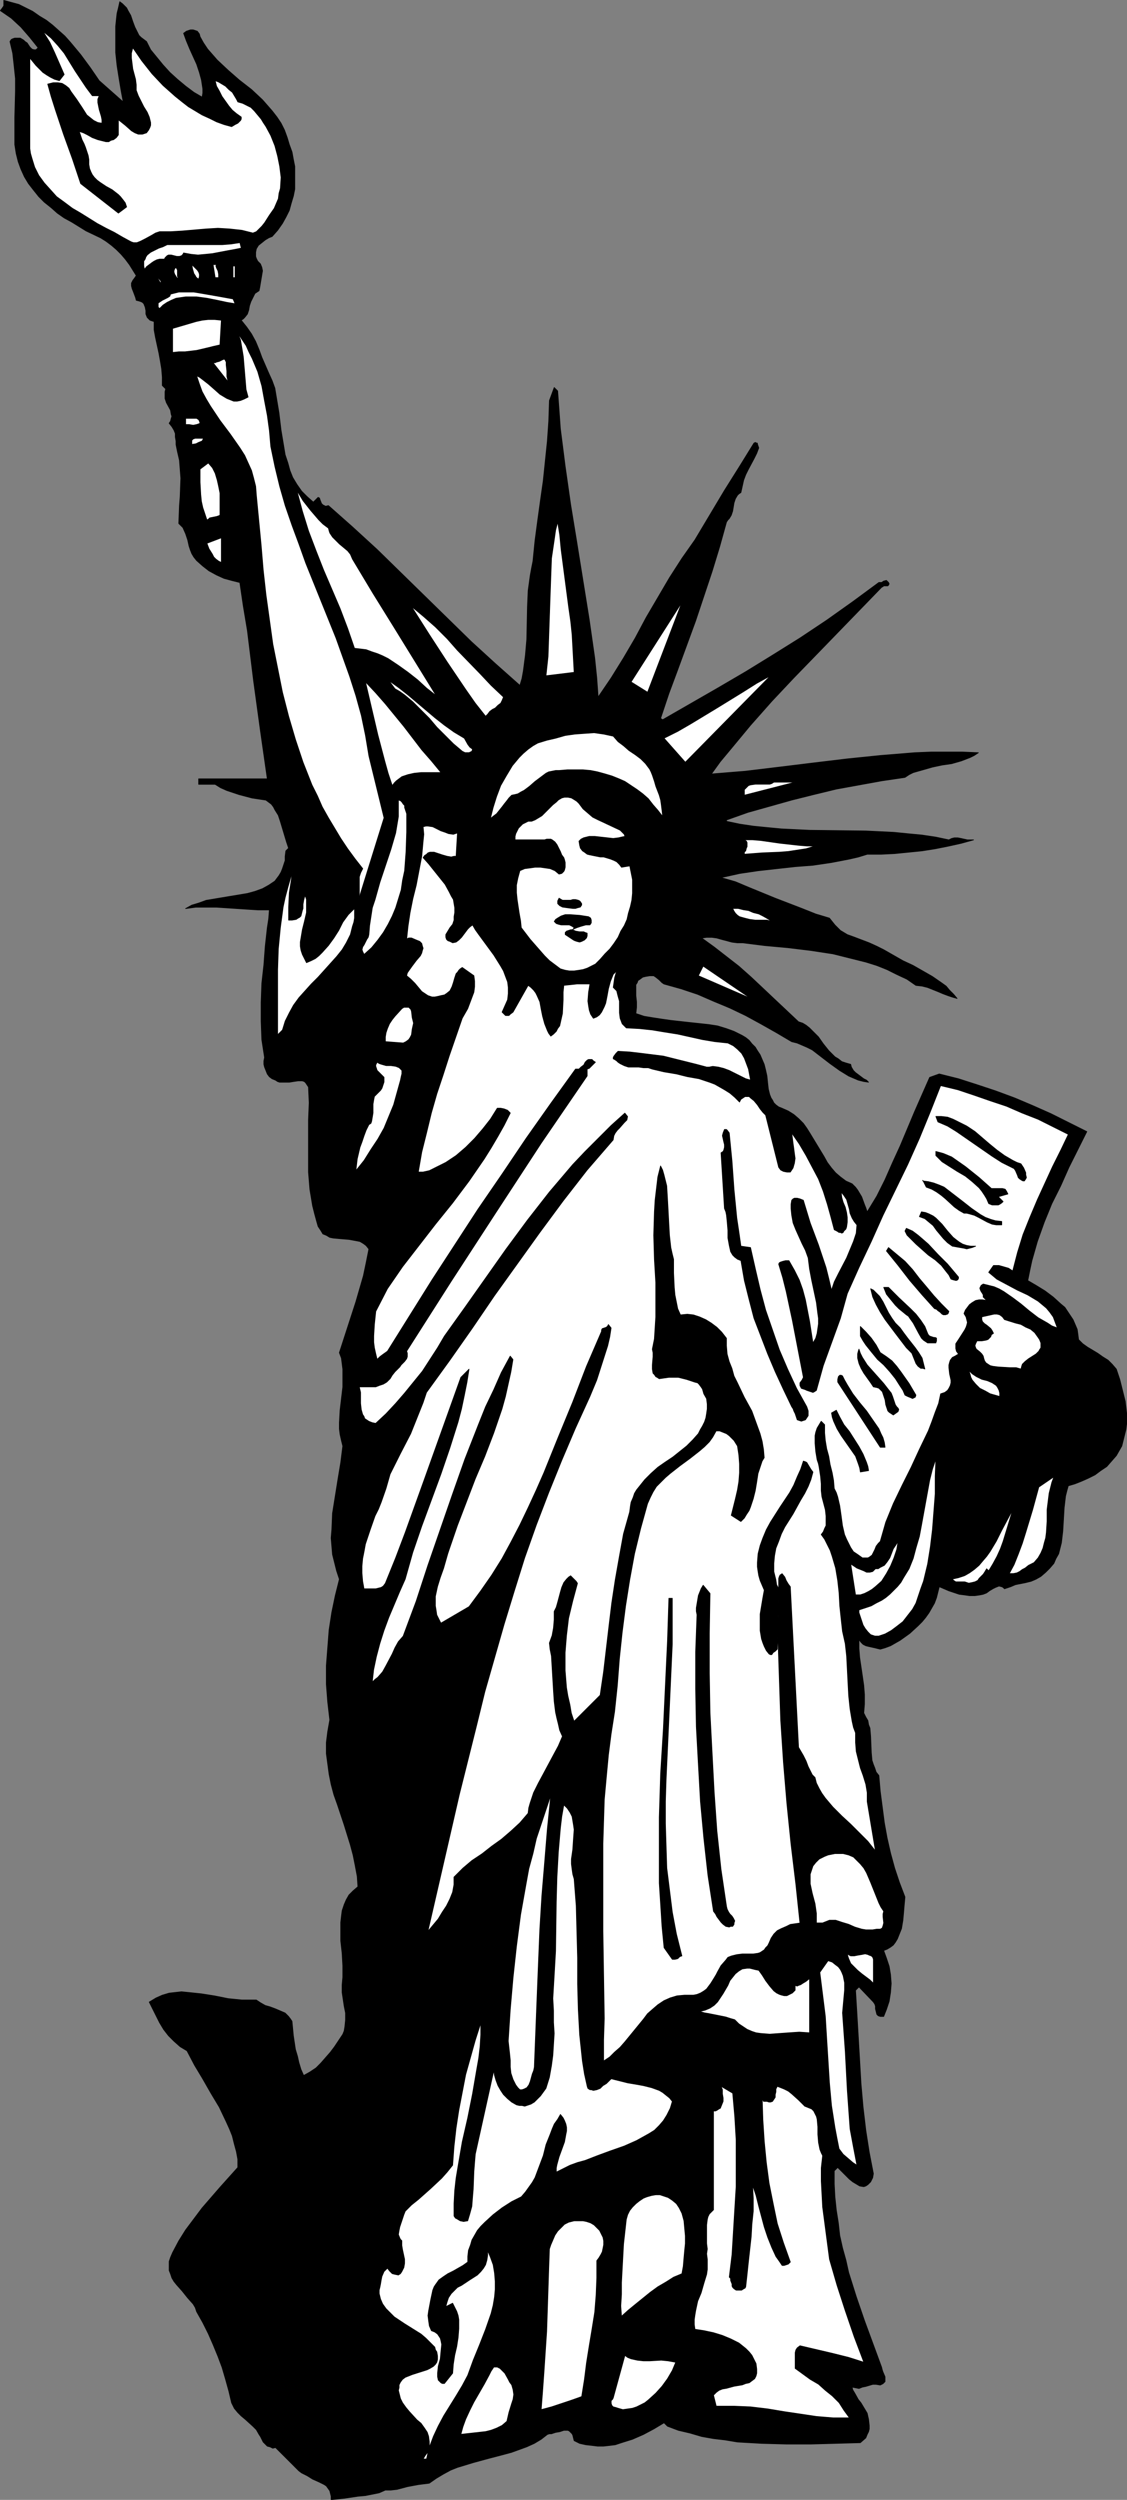 <?xml version="1.0" encoding="UTF-8" standalone="no"?>
<svg
   version="1.0"
   width="70.207mm"
   height="155.711mm"
   id="svg68"
   sodipodi:docname="Statue of Liberty 16.wmf"
   xmlns:inkscape="http://www.inkscape.org/namespaces/inkscape"
   xmlns:sodipodi="http://sodipodi.sourceforge.net/DTD/sodipodi-0.dtd"
   xmlns="http://www.w3.org/2000/svg"
   xmlns:svg="http://www.w3.org/2000/svg">
  <rect width="100%" height="100%" fill="#808080" stroke="none"/>
  <sodipodi:namedview
     id="namedview68"
     pagecolor="#ffffff"
     bordercolor="#000000"
     borderopacity="0.25"
     inkscape:showpageshadow="2"
     inkscape:pageopacity="0.0"
     inkscape:pagecheckerboard="0"
     inkscape:deskcolor="#d1d1d1"
     inkscape:document-units="mm" />
  <defs
     id="defs1">
    <pattern
       id="WMFhbasepattern"
       patternUnits="userSpaceOnUse"
       width="6"
       height="6"
       x="0"
       y="0" />
  </defs>
  <path
     style="fill:#000000;fill-opacity:1;fill-rule:evenodd;stroke:#000000;stroke-width:0.162px;stroke-linecap:round;stroke-linejoin:round;stroke-miterlimit:4;stroke-dasharray:none;stroke-opacity:1"
     d="m 23.351,18.987 5.656,5.009 -0.485,-2.585 -0.485,-2.909 -0.485,-3.07 -0.323,-3.07 V 9.13 6.221 l 0.162,-1.616 0.162,-1.454 0.323,-1.293 0.323,-1.454 0.646,0.485 0.485,0.485 0.485,0.485 0.323,0.646 0.646,1.131 0.485,1.454 0.485,1.293 0.646,1.293 0.323,0.646 0.485,0.485 0.646,0.485 0.646,0.485 0.97,1.939 1.454,1.778 1.454,1.778 1.616,1.778 1.778,1.616 1.939,1.616 1.939,1.454 1.939,1.131 0.162,-0.97 V 20.926 L 47.43,18.825 46.945,17.048 46.299,15.109 45.491,13.331 44.683,11.554 43.875,9.615 43.228,7.837 43.875,7.352 44.36,7.191 44.844,7.029 h 0.646 l 0.485,0.162 0.485,0.162 0.485,0.646 0.162,0.646 0.808,1.454 0.97,1.454 1.131,1.293 1.131,1.293 2.586,2.424 2.586,2.262 2.909,2.262 2.586,2.424 1.131,1.293 1.131,1.293 1.131,1.454 0.97,1.454 0.808,1.616 0.646,1.778 0.485,1.616 0.646,1.778 0.323,1.778 0.323,1.616 v 1.778 1.778 1.778 l -0.323,1.616 -0.485,1.616 -0.485,1.778 -0.808,1.616 -0.808,1.454 -1.131,1.616 -1.293,1.454 -0.808,0.323 -0.808,0.485 -0.808,0.646 -0.808,0.646 -0.485,0.808 -0.162,0.808 v 0.485 0.485 l 0.162,0.485 0.323,0.646 0.323,0.323 0.323,0.323 0.323,0.808 0.162,0.808 -0.162,0.97 -0.162,0.97 -0.323,1.939 -0.162,0.808 -0.485,0.323 -0.485,0.323 -0.485,0.97 -0.485,0.97 -0.323,0.97 -0.162,0.97 -0.323,0.97 -0.646,0.808 -0.323,0.323 -0.485,0.323 1.293,1.616 1.131,1.616 0.97,1.778 0.808,1.939 0.646,1.778 1.616,3.717 0.808,1.778 0.646,1.778 0.323,1.939 0.646,3.878 0.485,4.04 0.646,3.878 0.323,1.939 0.646,1.939 0.485,1.778 0.646,1.616 0.97,1.616 1.131,1.616 1.293,1.293 1.454,1.293 1.131,-1.131 0.323,0.162 0.162,0.485 0.323,0.808 0.323,0.323 0.323,0.162 0.323,0.162 0.646,-0.162 5.656,5.009 5.818,5.332 22.139,21.653 5.656,5.171 5.818,5.171 0.485,-1.616 0.323,-1.778 0.485,-3.717 0.323,-3.717 0.162,-7.756 0.162,-3.717 0.485,-3.555 0.323,-1.778 0.323,-1.616 0.485,-4.848 0.646,-4.848 0.646,-4.686 0.646,-4.525 0.485,-4.686 0.485,-4.686 0.323,-4.686 0.162,-4.848 1.131,-3.07 0.808,0.808 0.323,4.363 0.323,4.525 1.131,8.888 1.293,9.049 1.454,8.888 2.909,18.098 1.293,9.049 0.485,4.686 0.323,4.525 3.07,-4.525 2.909,-4.686 2.747,-4.686 2.586,-4.848 2.747,-4.686 2.747,-4.686 2.909,-4.525 3.07,-4.363 6.949,-11.635 3.555,-5.656 3.394,-5.494 0.323,-0.162 0.323,0.162 h 0.162 v 0.162 l 0.162,0.485 0.162,0.485 -0.485,1.293 -0.646,1.293 -1.293,2.424 -0.646,1.293 -0.485,1.293 -0.323,1.454 -0.323,1.454 -0.485,0.323 -0.323,0.323 -0.485,0.808 -0.323,0.97 -0.323,1.939 -0.323,0.97 -0.485,0.808 -0.323,0.323 -0.323,0.485 -1.616,5.817 -1.778,5.817 -1.939,5.817 -1.939,5.817 -4.202,11.473 -2.101,5.656 -1.939,5.817 0.485,0.323 12.928,-7.433 6.626,-3.878 6.302,-3.878 6.464,-4.04 6.302,-4.201 6.141,-4.363 6.141,-4.525 h 0.323 0.323 l 0.485,-0.323 0.646,-0.162 0.162,0.162 0.323,0.323 0.162,0.323 -0.162,0.323 -0.162,0.162 h -0.323 -0.646 l -0.162,0.162 -0.323,0.162 -5.01,5.171 -5.171,5.333 -5.171,5.333 -5.333,5.494 -5.171,5.494 -5.01,5.656 -4.686,5.656 -2.424,2.909 -2.101,2.909 7.918,-0.646 8.08,-0.97 7.918,-0.97 8.08,-0.97 7.918,-0.808 4.04,-0.323 3.878,-0.323 3.878,-0.162 h 3.717 3.717 l 3.717,0.162 -0.97,0.646 -0.97,0.485 -2.101,0.808 -2.262,0.646 -2.262,0.323 -2.262,0.485 -2.262,0.646 -2.262,0.646 -0.97,0.485 -0.97,0.646 -5.494,0.808 -5.333,0.97 -5.333,0.97 -5.333,1.293 -5.171,1.293 -5.171,1.454 -5.171,1.454 -5.01,1.778 v 0.323 l 3.07,0.646 3.232,0.485 3.232,0.323 3.394,0.323 6.626,0.323 13.251,0.162 6.626,0.323 3.232,0.323 3.394,0.323 3.232,0.485 3.07,0.646 0.646,-0.323 0.646,-0.162 h 0.808 l 0.808,0.162 1.454,0.323 h 0.808 0.646 l -2.909,0.808 -2.909,0.646 -3.232,0.646 -3.07,0.485 -3.232,0.323 -3.232,0.323 -3.232,0.162 h -3.232 l -2.101,0.646 -2.101,0.485 -4.202,0.808 -4.363,0.646 -4.202,0.323 -4.363,0.485 -4.363,0.485 -4.363,0.646 -4.363,0.97 3.394,0.97 3.07,1.293 6.302,2.585 6.302,2.424 3.232,1.293 3.232,0.97 0.646,0.808 0.646,0.808 0.646,0.646 0.646,0.646 1.616,0.97 1.778,0.646 3.394,1.293 1.778,0.808 1.616,0.808 2.262,1.293 2.262,1.293 2.424,1.131 2.262,1.293 2.262,1.293 2.101,1.454 1.131,0.808 0.808,0.97 0.97,0.97 0.808,0.97 -1.131,-0.323 -0.97,-0.323 -1.293,-0.485 -1.131,-0.485 -2.424,-0.97 -1.293,-0.323 -1.454,-0.162 -2.101,-1.454 -2.424,-1.131 -2.262,-1.131 -2.424,-0.97 -2.586,-0.808 -2.586,-0.646 -2.586,-0.646 -2.586,-0.646 -5.333,-0.808 -5.333,-0.646 -5.333,-0.485 -5.171,-0.646 h -1.293 l -1.293,-0.162 -2.424,-0.646 -1.131,-0.323 -1.131,-0.162 h -1.293 l -1.131,0.162 2.909,2.101 2.909,2.262 2.909,2.262 2.909,2.585 2.747,2.585 2.909,2.747 5.494,5.171 0.97,0.323 0.808,0.485 0.808,0.646 0.646,0.646 1.454,1.454 1.131,1.616 1.293,1.616 1.454,1.454 0.808,0.485 0.808,0.646 0.97,0.323 1.131,0.323 0.162,0.646 0.485,0.808 0.485,0.485 0.646,0.485 1.293,0.97 0.646,0.323 0.485,0.485 -1.131,-0.162 -1.293,-0.323 -1.131,-0.485 -1.131,-0.485 -2.101,-1.293 -2.262,-1.616 -2.101,-1.616 -2.101,-1.616 -1.293,-0.646 -1.131,-0.485 -1.131,-0.485 -1.293,-0.323 -3.555,-2.101 -3.717,-2.101 -3.555,-1.939 -3.717,-1.778 -3.878,-1.616 -3.717,-1.616 -3.878,-1.293 -4.04,-1.131 -0.485,-0.323 -0.323,-0.323 -0.323,-0.323 -0.808,-0.646 -0.485,-0.323 h -0.485 -0.485 l -0.97,0.162 -0.646,0.162 -0.646,0.485 -0.485,0.323 -0.162,0.485 -0.323,0.485 v 0.646 0.646 1.293 l 0.162,1.454 v 1.293 l -0.162,1.454 1.939,0.646 1.939,0.323 2.101,0.323 2.262,0.323 4.363,0.485 4.525,0.485 2.101,0.323 2.101,0.646 1.778,0.646 1.939,0.97 0.808,0.485 0.808,0.646 0.646,0.808 0.808,0.808 0.485,0.808 0.646,0.97 0.485,1.131 0.485,1.131 0.323,1.293 0.323,1.454 0.162,1.616 0.162,1.454 0.323,1.293 0.323,0.808 0.323,0.485 0.323,0.646 0.485,0.485 0.646,0.485 0.808,0.323 1.454,0.646 1.293,0.808 1.131,0.97 1.131,1.131 0.808,1.131 0.808,1.293 3.232,5.332 0.808,1.454 0.97,1.293 0.97,1.131 1.131,0.97 1.293,0.97 1.454,0.646 0.808,0.808 0.485,0.646 0.97,1.616 0.646,1.778 0.323,0.808 0.323,0.97 2.262,-3.717 1.939,-3.878 1.778,-4.04 1.778,-3.878 3.394,-8.08 1.778,-4.04 1.778,-4.04 2.262,-0.808 4.525,1.131 4.525,1.454 4.363,1.454 4.363,1.616 4.202,1.778 4.363,1.939 4.202,2.101 4.202,2.101 -4.202,8.403 -1.939,4.363 -2.101,4.201 -1.778,4.363 -1.616,4.525 -0.646,2.262 -0.646,2.262 -0.485,2.262 -0.485,2.424 1.939,1.131 2.101,1.293 1.939,1.454 1.778,1.616 0.97,0.808 0.646,0.97 1.293,1.939 0.485,1.131 0.485,1.131 0.162,1.131 0.162,1.293 0.97,0.97 1.131,0.808 2.424,1.454 1.131,0.808 1.293,0.808 0.97,0.97 0.97,1.131 0.808,2.424 0.646,2.585 0.646,2.585 0.323,2.747 v 2.585 l -0.162,1.293 -0.323,1.293 -0.323,1.293 -0.323,1.293 -0.646,1.131 -0.646,1.131 -1.131,1.293 -1.131,1.293 -1.454,0.97 -1.293,0.97 -1.616,0.808 -1.454,0.646 -1.616,0.646 -1.616,0.485 -0.323,1.131 -0.323,1.293 -0.323,2.747 -0.162,2.747 -0.162,2.747 -0.323,2.747 -0.323,1.293 -0.323,1.293 -0.646,1.131 -0.485,1.131 -0.97,1.131 -0.97,0.97 -1.131,0.97 -1.131,0.646 -1.131,0.485 -1.293,0.323 -2.424,0.485 -1.131,0.485 -1.454,0.485 -0.323,-0.323 -0.323,-0.162 -0.646,-0.162 -0.808,0.323 -0.646,0.323 -0.808,0.485 -0.646,0.485 -0.808,0.323 -0.808,0.162 -1.131,0.162 h -1.293 l -1.131,-0.162 -1.293,-0.162 -2.424,-0.808 -2.262,-0.97 -0.323,1.293 -0.323,1.293 -0.485,1.293 -0.646,1.131 -0.646,1.131 -0.808,1.131 -0.808,0.97 -0.97,0.97 -1.939,1.778 -2.262,1.616 -1.131,0.646 -1.131,0.646 -1.293,0.485 -1.131,0.323 -1.293,-0.323 -1.454,-0.323 -0.646,-0.162 -0.646,-0.323 -0.485,-0.485 -0.485,-0.646 v 2.101 l 0.162,2.101 0.646,4.363 0.323,2.262 0.162,2.101 v 2.262 l -0.162,2.101 0.485,0.97 0.485,0.808 0.162,0.97 0.323,0.808 0.162,1.939 0.162,3.878 0.162,1.778 0.323,0.97 0.323,0.808 0.323,0.97 0.646,0.808 0.323,3.717 0.485,3.717 0.485,3.717 0.646,3.555 0.808,3.555 0.97,3.555 1.131,3.393 1.293,3.393 -0.162,1.778 -0.162,1.939 -0.162,1.778 -0.323,1.939 -0.646,1.616 -0.323,0.808 -0.485,0.808 -0.485,0.646 -0.646,0.485 -0.808,0.485 -0.808,0.323 0.646,1.778 0.646,1.939 0.323,1.939 0.162,2.101 -0.162,2.101 -0.323,2.101 -0.646,1.939 -0.646,1.616 h -0.485 -0.323 l -0.485,-0.162 -0.323,-0.323 -0.162,-0.646 -0.162,-0.646 v -0.646 l -0.162,-0.485 -0.323,-0.485 -3.394,-3.555 -0.808,0.808 0.323,5.333 0.323,5.494 0.646,11.15 0.485,5.494 0.646,5.494 0.808,5.171 0.97,5.009 -0.162,0.97 -0.485,0.97 -0.646,0.646 -0.485,0.323 -0.485,0.162 -0.97,-0.162 -0.808,-0.485 -0.808,-0.485 -0.808,-0.646 -0.646,-0.646 -0.808,-0.808 -1.293,-1.293 -0.808,0.808 v 3.07 l 0.162,3.07 0.323,3.07 0.485,3.07 0.323,2.909 0.646,2.909 0.808,2.909 0.646,2.909 1.778,5.656 1.939,5.656 4.04,10.988 0.162,0.646 0.162,0.485 0.485,1.131 v 0.646 0.485 l -0.162,0.162 -0.323,0.323 -0.323,0.162 -0.323,0.162 -0.97,-0.162 h -0.808 l -1.616,0.485 -0.808,0.162 -0.808,0.323 -0.808,-0.162 -0.808,-0.162 0.162,0.646 0.485,0.808 0.808,1.454 0.646,0.808 0.485,0.808 0.97,1.616 0.323,1.454 0.162,1.454 v 0.808 l -0.162,0.646 -0.323,0.646 -0.323,0.808 -1.293,1.131 -11.635,0.323 h -5.818 l -5.818,-0.162 -5.656,-0.323 -2.909,-0.485 -2.747,-0.323 -2.747,-0.485 -2.747,-0.808 -2.747,-0.646 -2.586,-0.97 -0.808,-0.808 -2.424,1.454 -2.424,1.293 -2.586,1.131 -2.586,0.808 -1.454,0.485 -1.293,0.162 -1.454,0.162 h -1.454 l -1.293,-0.162 -1.454,-0.162 -1.454,-0.323 -1.293,-0.646 -0.162,-0.646 -0.162,-0.646 -0.162,-0.323 -0.323,-0.323 -0.323,-0.323 -0.323,-0.162 h -0.97 l -0.97,0.323 -0.97,0.162 -0.97,0.323 h -0.485 l -0.485,0.162 -1.454,1.131 -1.616,0.97 -1.778,0.808 -1.778,0.646 -1.778,0.646 -1.778,0.485 -3.717,0.97 -3.555,0.97 -3.717,1.131 -1.616,0.646 -1.778,0.97 -1.616,0.97 -1.616,1.131 -1.293,0.162 -1.293,0.162 -2.586,0.485 -2.424,0.646 -1.454,0.162 h -1.293 l -1.454,0.646 -1.616,0.323 -1.616,0.323 -1.778,0.162 -3.232,0.485 -1.616,0.162 -1.454,0.162 v -0.808 l -0.162,-0.646 -0.162,-0.646 -0.808,-1.131 -0.485,-0.323 -1.293,-0.646 -1.454,-0.646 -1.293,-0.808 -1.293,-0.646 -0.646,-0.485 -0.485,-0.485 -5.01,-5.009 -0.646,0.162 -0.646,-0.323 -0.646,-0.162 -0.485,-0.485 -0.485,-0.485 -0.323,-0.646 -0.323,-0.646 -0.323,-0.485 -0.646,-1.131 -0.808,-0.808 -1.778,-1.616 -0.97,-0.808 -0.808,-0.808 -0.808,-0.97 -0.646,-1.293 -0.646,-2.747 -0.808,-2.909 -0.808,-2.747 -0.97,-2.585 -1.131,-2.747 -1.131,-2.585 -1.293,-2.585 -1.454,-2.585 -0.323,-0.97 -0.485,-0.808 -1.293,-1.454 -1.293,-1.616 -1.293,-1.454 -0.646,-0.808 -0.485,-0.808 -0.323,-0.97 -0.323,-0.808 v -0.97 -1.131 l 0.323,-0.97 0.485,-1.131 1.454,-2.747 1.616,-2.585 1.939,-2.585 1.939,-2.585 4.202,-4.848 4.202,-4.686 v -1.939 l -0.323,-1.778 -0.485,-1.778 -0.485,-1.939 -0.646,-1.616 -0.808,-1.778 -1.616,-3.393 -1.939,-3.232 -1.939,-3.393 -1.939,-3.232 -1.778,-3.393 -1.616,-0.97 -1.454,-1.293 -1.293,-1.293 -1.131,-1.454 -0.97,-1.616 -0.808,-1.616 -0.808,-1.616 -0.808,-1.616 1.616,-0.97 1.454,-0.646 1.616,-0.485 1.454,-0.162 1.454,-0.162 1.616,0.162 3.07,0.323 3.07,0.485 1.616,0.323 1.616,0.323 3.232,0.323 h 1.616 1.778 l 0.97,0.646 1.131,0.646 1.131,0.323 1.293,0.485 1.131,0.485 1.131,0.485 0.808,0.808 0.485,0.646 0.323,0.485 0.323,3.393 0.485,3.232 0.485,1.616 0.323,1.454 0.485,1.616 0.646,1.454 1.454,-0.808 1.454,-0.97 1.131,-1.131 1.131,-1.293 1.131,-1.293 0.97,-1.293 1.939,-2.909 0.323,-0.808 0.162,-0.97 0.162,-1.616 v -1.616 l -0.323,-1.616 -0.485,-3.232 v -1.778 l 0.162,-1.778 v -2.747 l -0.162,-2.909 -0.323,-2.909 v -2.909 -1.454 l 0.162,-1.454 0.162,-1.293 0.485,-1.454 0.485,-1.131 0.646,-1.131 0.97,-0.97 1.131,-0.97 -0.162,-2.424 -0.485,-2.585 -0.485,-2.424 -0.646,-2.424 -1.454,-4.686 -1.616,-4.848 -0.808,-2.262 -0.646,-2.424 -0.485,-2.424 -0.323,-2.424 -0.323,-2.424 v -2.585 l 0.323,-2.585 0.485,-2.747 -0.485,-4.201 -0.323,-4.201 v -4.363 l 0.323,-4.201 0.323,-4.201 0.646,-4.201 0.808,-3.878 0.97,-3.878 -0.646,-1.939 -0.485,-1.939 -0.485,-1.939 -0.162,-1.939 -0.162,-1.939 0.162,-1.939 0.162,-3.878 0.646,-4.04 0.646,-4.04 0.646,-3.878 0.485,-3.878 -0.323,-1.293 -0.323,-1.454 -0.162,-1.293 v -1.454 l 0.162,-2.909 0.323,-2.747 0.323,-2.747 v -2.747 -1.454 l -0.162,-1.293 -0.162,-1.293 -0.485,-1.293 1.939,-5.979 1.939,-5.979 1.778,-6.14 0.646,-3.07 0.646,-3.232 -0.646,-0.808 -0.646,-0.485 -0.808,-0.485 -0.808,-0.162 -1.778,-0.323 -1.939,-0.162 -1.778,-0.162 -0.808,-0.162 -0.808,-0.485 -0.808,-0.323 -0.485,-0.808 -0.646,-0.97 -0.323,-1.131 -0.485,-1.778 -0.485,-1.939 -0.323,-1.939 -0.323,-1.939 -0.323,-4.04 v -4.201 -8.08 l 0.162,-4.04 -0.162,-3.717 -0.323,-0.485 -0.323,-0.485 -0.323,-0.323 -0.485,-0.162 h -0.97 l -1.131,0.162 -0.97,0.162 h -1.131 -1.131 l -0.485,-0.162 -0.485,-0.323 -0.808,-0.323 -0.646,-0.485 -0.485,-0.646 -0.323,-0.808 -0.323,-0.808 -0.162,-0.646 v -0.808 l 0.162,-0.808 -0.323,-2.101 -0.323,-2.101 -0.162,-4.363 v -4.363 l 0.162,-4.525 0.485,-4.363 0.323,-4.363 0.485,-4.363 0.323,-2.101 0.162,-2.101 h -2.586 l -2.586,-0.162 -4.848,-0.323 -2.424,-0.162 h -2.424 -2.424 l -2.424,0.323 1.454,-0.808 1.616,-0.485 1.778,-0.646 3.878,-0.646 1.939,-0.323 3.878,-0.646 1.778,-0.485 1.778,-0.646 1.454,-0.808 1.454,-0.97 0.485,-0.646 0.485,-0.646 0.485,-0.808 0.323,-0.808 0.323,-0.97 0.323,-0.97 v -0.97 l 0.162,-1.293 0.646,-0.646 -0.485,-1.454 -0.485,-1.616 -0.485,-1.616 -0.485,-1.616 -0.485,-1.454 -0.808,-1.293 -0.323,-0.646 -0.485,-0.646 -0.646,-0.485 -0.646,-0.485 -3.232,-0.485 -3.07,-0.808 -1.454,-0.485 -1.454,-0.485 -1.454,-0.646 -1.293,-0.808 h -3.878 v -1.293 h 16.16 l -0.808,-5.656 -0.808,-5.656 -1.616,-11.796 -1.454,-11.796 -0.97,-5.817 -0.808,-5.494 -1.939,-0.485 -1.778,-0.485 -1.778,-0.808 -1.778,-0.97 -1.454,-1.131 -1.454,-1.293 -0.646,-0.808 -0.485,-0.808 -0.323,-0.808 -0.323,-0.97 -0.323,-1.454 -0.485,-1.454 -0.646,-1.454 -0.485,-0.485 -0.485,-0.485 0.162,-4.201 0.162,-2.101 0.162,-4.363 -0.162,-2.101 -0.162,-2.101 -0.485,-2.101 -0.162,-0.808 -0.162,-0.808 v -0.808 l -0.162,-0.97 v -0.808 l -0.323,-0.808 -0.485,-0.808 -0.646,-0.808 0.323,-0.485 0.162,-0.646 0.162,-0.485 -0.162,-0.485 -0.162,-0.97 -0.97,-1.778 -0.323,-0.97 v -0.485 -0.646 -0.485 l 0.162,-0.646 -0.808,-0.808 V 88.794 L 38.057,86.855 37.734,84.916 37.411,83.139 36.603,79.422 36.28,77.645 V 75.705 L 35.795,75.544 35.31,75.382 34.987,75.059 34.664,74.736 34.34,73.928 V 73.12 L 34.179,72.312 33.856,71.504 33.532,71.181 33.209,71.019 32.724,70.858 32.078,70.696 31.916,70.05 31.431,68.757 31.108,67.949 30.947,67.303 v -0.646 l 0.323,-0.646 0.485,-0.646 0.323,-0.485 -1.616,-2.585 -0.97,-1.293 -0.97,-1.131 -1.131,-1.131 -1.131,-0.97 L 24.967,56.799 23.675,55.991 20.281,54.375 16.887,52.275 15.11,51.305 13.494,50.174 12.039,48.881 10.423,47.589 9.13,46.296 7.838,44.68 6.706,43.226 5.737,41.61 4.929,39.832 4.282,38.055 3.798,36.116 3.474,34.015 V 30.783 27.713 L 3.636,21.411 V 18.502 L 3.313,15.432 2.99,12.523 2.343,9.776 2.666,9.291 2.99,9.13 3.474,8.968 h 0.485 0.808 l 0.808,0.485 0.323,0.323 0.485,0.323 0.323,0.485 0.323,0.485 0.485,0.485 0.485,0.162 H 8.484 L 8.646,11.554 8.969,11.231 7.03,8.807 4.929,6.383 2.666,4.282 0.081,2.505 0.566,1.858 0.889,1.374 V 0.727 0.081 L 2.666,0.566 4.444,1.05 6.06,1.858 7.676,2.666 9.292,3.797 10.908,4.767 l 1.454,1.131 1.454,1.293 1.454,1.293 1.293,1.454 2.424,2.909 2.262,3.07 z"
     id="path1" />
  <path
     style="fill:#ffffff;fill-opacity:1;fill-rule:evenodd;stroke:#000000;stroke-width:0.162px;stroke-linecap:round;stroke-linejoin:round;stroke-miterlimit:4;stroke-dasharray:none;stroke-opacity:1"
     d="m 21.735,22.542 h 1.616 l -0.323,0.808 v 0.808 l 0.162,0.808 0.162,0.808 0.485,1.616 0.162,0.808 v 0.808 L 23.028,28.844 22.059,28.359 21.251,27.713 20.443,27.067 19.311,25.289 18.019,23.35 16.726,21.572 16.241,20.764 15.433,20.118 14.625,19.633 13.655,19.472 h -1.131 l -0.646,0.162 -0.646,0.162 0.808,2.909 0.97,3.07 1.939,5.817 2.101,5.817 1.939,5.817 8.888,6.948 1.939,-1.454 L 29.492,47.75 29.007,47.104 28.361,46.296 27.876,45.811 26.422,44.68 24.967,43.872 23.513,42.902 22.867,42.418 22.22,41.771 21.735,41.125 21.412,40.479 21.089,39.671 20.927,38.701 v -1.131 l -0.162,-0.97 -0.646,-1.939 -0.323,-0.808 -0.485,-0.97 -0.646,-1.939 0.485,0.162 0.485,0.162 0.97,0.485 1.131,0.646 1.293,0.485 1.293,0.323 0.646,0.162 h 0.646 l 0.485,-0.323 0.646,-0.162 0.646,-0.485 0.485,-0.646 v -3.555 l 1.616,1.293 1.454,1.293 0.808,0.485 0.808,0.323 h 0.97 l 0.485,-0.162 0.485,-0.162 0.485,-0.646 0.323,-0.646 0.162,-0.485 V 28.844 L 35.31,28.198 35.148,27.551 34.664,26.42 33.856,25.127 33.209,23.835 32.563,22.542 32.078,21.249 V 19.957 L 31.916,18.664 31.27,16.24 31.108,14.947 30.947,13.654 v -1.131 l 0.323,-1.293 2.101,3.07 2.424,3.07 2.586,2.747 2.909,2.585 1.616,1.293 1.454,1.131 1.616,0.97 1.616,0.97 1.778,0.808 1.616,0.808 1.778,0.646 1.778,0.485 0.808,-0.485 0.646,-0.323 0.646,-0.646 0.162,-0.323 V 27.551 L 55.672,26.743 54.702,25.935 53.894,24.966 53.086,23.835 l -0.808,-1.131 -0.646,-1.293 -0.646,-1.131 -0.323,-1.293 0.808,0.323 0.808,0.485 0.808,0.485 0.808,0.808 0.808,0.646 0.485,0.808 0.485,0.808 0.323,0.646 1.131,0.323 0.97,0.485 0.97,0.485 0.808,0.808 0.808,0.97 0.808,0.97 0.485,0.808 0.646,0.97 1.131,2.101 0.97,2.424 0.646,2.424 0.485,2.424 0.323,2.585 -0.162,2.585 -0.323,1.131 -0.162,1.293 -0.485,1.131 -0.485,1.131 -1.131,1.616 -1.131,1.778 -0.646,0.808 -0.646,0.646 -0.646,0.646 -0.808,0.323 -1.293,-0.323 -1.293,-0.323 -2.909,-0.323 -2.747,-0.162 -2.747,0.162 -5.656,0.485 -2.747,0.162 h -2.586 l -0.97,0.323 -0.808,0.485 -1.778,0.97 -0.97,0.485 -0.808,0.323 H 31.431 L 30.947,56.961 30.623,56.799 28.846,55.83 26.907,54.699 24.967,53.729 22.867,52.598 18.988,50.174 17.049,49.043 15.11,47.589 13.332,46.296 11.878,44.68 10.423,43.064 9.13,41.287 8.161,39.347 7.514,37.247 7.191,36.116 7.03,34.984 V 33.853 32.561 13.654 l 1.454,1.778 0.808,0.808 0.808,0.808 0.97,0.646 0.808,0.485 0.97,0.485 1.131,0.323 1.131,-1.454 -1.131,-2.585 -1.131,-2.585 -1.131,-2.424 -1.616,-2.585 0.97,0.808 0.97,0.808 1.616,1.778 1.454,1.778 1.293,2.101 1.293,2.101 1.293,1.939 1.293,1.939 z"
     id="path2" />
  <path
     style="fill:#ffffff;fill-opacity:1;fill-rule:evenodd;stroke:#000000;stroke-width:0.162px;stroke-linecap:round;stroke-linejoin:round;stroke-miterlimit:4;stroke-dasharray:none;stroke-opacity:1"
     d="m 56.803,58.415 -1.616,0.323 -1.778,0.323 -3.394,0.646 -1.616,0.162 -1.778,0.162 -1.616,-0.162 -1.778,-0.323 -0.162,0.323 -0.323,0.323 -0.485,0.162 h -0.646 l -0.646,-0.162 -0.646,-0.162 h -0.646 l -0.323,0.162 -0.162,0.162 -0.323,0.323 -0.162,0.323 h -0.485 -0.646 l -0.646,0.162 -0.646,0.323 -0.485,0.323 -0.646,0.485 -0.646,0.485 -0.485,0.646 -0.162,-0.808 v -0.646 -0.485 l 0.323,-0.485 0.162,-0.485 0.323,-0.485 0.808,-0.646 0.97,-0.485 0.97,-0.485 0.97,-0.323 0.97,-0.485 h 8.565 4.363 l 2.101,-0.162 2.101,-0.323 z"
     id="path3" />
  <path
     style="fill:#ffffff;fill-opacity:1;fill-rule:evenodd;stroke:#000000;stroke-width:0.162px;stroke-linecap:round;stroke-linejoin:round;stroke-miterlimit:4;stroke-dasharray:none;stroke-opacity:1"
     d="m 46.784,65.687 -0.323,-0.162 -0.323,-0.323 -0.162,-0.323 -0.323,-0.485 -0.323,-1.131 -0.162,-0.97 0.646,0.646 0.646,0.646 0.323,0.485 0.162,0.485 v 0.485 z"
     id="path4" />
  <path
     style="fill:#ffffff;fill-opacity:1;fill-rule:evenodd;stroke:#000000;stroke-width:0.162px;stroke-linecap:round;stroke-linejoin:round;stroke-miterlimit:4;stroke-dasharray:none;stroke-opacity:1"
     d="m 50.985,62.293 -0.162,0.323 0.162,0.485 0.323,0.646 0.162,0.808 v 0.323 0.485 h -0.808 l -0.485,-3.07 z"
     id="path5" />
  <path
     style="fill:#ffffff;fill-opacity:1;fill-rule:evenodd;stroke:#000000;stroke-width:0.162px;stroke-linecap:round;stroke-linejoin:round;stroke-miterlimit:4;stroke-dasharray:none;stroke-opacity:1"
     d="m 54.864,62.617 h 0.485 v 2.747 h -0.485 z"
     id="path6" />
  <path
     style="fill:#ffffff;fill-opacity:1;fill-rule:evenodd;stroke:#000000;stroke-width:0.162px;stroke-linecap:round;stroke-linejoin:round;stroke-miterlimit:4;stroke-dasharray:none;stroke-opacity:1"
     d="M 42.097,65.687 41.936,65.525 41.612,65.364 41.128,64.556 40.966,64.071 v -0.323 l 0.162,-0.485 0.323,-0.323 0.162,0.323 0.162,0.323 v 0.808 0.646 l 0.162,0.323 z"
     id="path7" />
  <path
     style="fill:#ffffff;fill-opacity:1;fill-rule:evenodd;stroke:#000000;stroke-width:0.162px;stroke-linecap:round;stroke-linejoin:round;stroke-miterlimit:4;stroke-dasharray:none;stroke-opacity:1"
     d="m 37.896,66.818 -1.131,-1.939 1.131,1.293 z"
     id="path8" />
  <path
     style="fill:#ffffff;fill-opacity:1;fill-rule:evenodd;stroke:#000000;stroke-width:0.162px;stroke-linecap:round;stroke-linejoin:round;stroke-miterlimit:4;stroke-dasharray:none;stroke-opacity:1"
     d="m 54.864,70.373 0.485,1.131 -0.97,-0.162 -0.97,-0.162 -2.262,-0.485 -2.424,-0.485 -2.424,-0.323 h -1.293 -1.293 l -1.131,0.162 -1.131,0.162 -1.131,0.485 -0.97,0.485 -0.97,0.646 -0.808,0.808 -0.323,-0.323 v -0.485 -0.162 -0.323 l 0.485,-0.323 0.485,-0.323 0.323,-0.162 0.323,-0.162 0.646,-0.323 0.485,-0.323 0.162,-0.485 1.939,-0.485 h 1.778 1.778 l 1.939,0.323 3.717,0.646 1.778,0.323 z"
     id="path9" />
  <path
     style="fill:#ffffff;fill-opacity:1;fill-rule:evenodd;stroke:#000000;stroke-width:0.162px;stroke-linecap:round;stroke-linejoin:round;stroke-miterlimit:4;stroke-dasharray:none;stroke-opacity:1"
     d="m 51.793,81.2 -1.454,0.323 -1.293,0.323 -2.747,0.646 -2.747,0.323 h -1.454 l -1.454,0.162 v -5.656 l 2.747,-0.808 2.747,-0.808 1.454,-0.323 1.454,-0.162 h 1.454 l 1.616,0.162 -0.323,5.656 z"
     id="path10" />
  <path
     style="fill:#ffffff;fill-opacity:1;fill-rule:evenodd;stroke:#000000;stroke-width:0.162px;stroke-linecap:round;stroke-linejoin:round;stroke-miterlimit:4;stroke-dasharray:none;stroke-opacity:1"
     d="m 63.752,105.115 0.97,4.686 1.131,4.686 1.293,4.525 1.616,4.686 1.616,4.363 1.616,4.525 7.11,17.613 1.616,4.525 1.616,4.525 1.454,4.525 1.293,4.686 0.97,4.686 0.808,4.848 3.555,14.543 -6.141,19.714 0.162,-0.808 0.162,-0.97 v -0.97 -1.131 -0.97 -0.97 l 0.323,-0.97 0.485,-0.97 -1.778,-2.262 -1.778,-2.424 -1.616,-2.424 -1.454,-2.424 -1.454,-2.424 -1.454,-2.585 -1.131,-2.585 -1.293,-2.585 -2.101,-5.333 -1.778,-5.333 -1.616,-5.494 -1.454,-5.656 -1.131,-5.656 -1.131,-5.656 -0.808,-5.817 -0.808,-5.817 -0.646,-5.817 -0.485,-5.817 -1.131,-11.796 -0.162,-2.101 -0.485,-1.939 -0.485,-1.778 -0.808,-1.778 -0.808,-1.778 -1.131,-1.778 -2.262,-3.232 -2.424,-3.232 -2.262,-3.393 -0.97,-1.616 -0.97,-1.778 -0.646,-1.778 -0.646,-1.939 0.646,0.323 0.646,0.485 1.454,1.131 1.293,1.131 1.454,1.293 0.808,0.485 0.808,0.485 0.808,0.323 0.808,0.323 h 0.808 l 0.808,-0.162 0.808,-0.323 0.97,-0.485 -0.485,-1.778 -0.162,-1.939 -0.323,-3.878 -0.162,-1.939 -0.323,-1.939 -0.323,-1.939 -0.646,-1.616 0.97,1.454 0.97,1.454 0.646,1.454 0.808,1.616 1.293,3.07 0.97,3.393 0.646,3.555 0.646,3.393 0.485,3.555 z"
     id="path11" />
  <path
     style="fill:#ffffff;fill-opacity:1;fill-rule:evenodd;stroke:#000000;stroke-width:0.162px;stroke-linecap:round;stroke-linejoin:round;stroke-miterlimit:4;stroke-dasharray:none;stroke-opacity:1"
     d="m 53.733,89.925 -3.555,-4.525 h 0.485 l 0.323,-0.162 0.646,-0.162 0.646,-0.323 0.323,-0.162 h 0.323 l 0.323,0.646 v 0.646 l 0.162,1.454 v 1.293 z"
     id="path12" />
  <path
     style="fill:#ffffff;fill-opacity:1;fill-rule:evenodd;stroke:#000000;stroke-width:0.162px;stroke-linecap:round;stroke-linejoin:round;stroke-miterlimit:4;stroke-dasharray:none;stroke-opacity:1"
     d="m 47.107,99.621 -0.323,0.162 -0.485,0.162 -0.808,0.162 -0.97,-0.162 h -0.808 v -1.454 h 0.485 0.485 0.646 0.97 l 0.485,0.323 0.162,0.323 z"
     id="path13" />
  <path
     style="fill:#ffffff;fill-opacity:1;fill-rule:evenodd;stroke:#000000;stroke-width:0.162px;stroke-linecap:round;stroke-linejoin:round;stroke-miterlimit:4;stroke-dasharray:none;stroke-opacity:1"
     d="m 47.915,103.176 -0.162,0.323 -0.162,0.323 -0.808,0.323 -0.646,0.323 -0.97,0.162 v -0.323 -0.323 -0.323 l 0.323,-0.323 0.485,-0.162 h 0.97 z"
     id="path14" />
  <path
     style="fill:#ffffff;fill-opacity:1;fill-rule:evenodd;stroke:#000000;stroke-width:0.162px;stroke-linecap:round;stroke-linejoin:round;stroke-miterlimit:4;stroke-dasharray:none;stroke-opacity:1"
     d="m 51.793,121.274 -0.323,0.162 -0.485,0.162 -1.616,0.323 -0.323,0.323 -0.323,0.162 -0.485,-1.454 -0.485,-1.454 -0.323,-1.454 -0.162,-1.616 -0.162,-2.909 v -3.07 l 1.939,-1.454 0.97,1.131 0.646,1.293 0.485,1.616 0.323,1.454 0.323,1.616 v 1.616 1.778 z"
     id="path15" />
  <path
     style="fill:#ffffff;fill-opacity:1;fill-rule:evenodd;stroke:#000000;stroke-width:0.162px;stroke-linecap:round;stroke-linejoin:round;stroke-miterlimit:4;stroke-dasharray:none;stroke-opacity:1"
     d="m 77.326,124.344 0.162,0.646 0.162,0.485 0.646,0.97 0.808,0.808 0.808,0.808 1.939,1.616 0.646,0.808 0.485,1.131 4.848,8.08 5.01,8.08 9.858,15.998 -2.262,-1.778 -2.101,-1.939 -2.262,-1.778 -2.262,-1.616 -2.424,-1.616 -1.293,-0.646 -1.131,-0.485 -1.454,-0.485 -1.293,-0.485 -1.293,-0.162 -1.454,-0.162 -1.616,-4.686 -1.778,-4.686 -3.878,-9.049 -1.778,-4.525 -1.778,-4.686 -1.454,-4.686 -0.646,-2.424 -0.646,-2.424 1.454,2.424 1.778,2.262 0.97,1.131 0.97,1.131 0.97,0.97 z"
     id="path16" />
  <path
     style="fill:#ffffff;fill-opacity:1;fill-rule:evenodd;stroke:#000000;stroke-width:0.162px;stroke-linecap:round;stroke-linejoin:round;stroke-miterlimit:4;stroke-dasharray:none;stroke-opacity:1"
     d="m 134.695,149.391 0.485,8.888 -6.626,0.808 0.485,-4.525 0.162,-4.686 0.323,-9.372 0.162,-4.525 0.162,-4.525 0.646,-4.363 0.323,-2.262 0.485,-1.939 0.485,3.07 0.323,3.393 1.778,13.574 0.485,3.393 z"
     id="path17" />
  <path
     style="fill:#ffffff;fill-opacity:1;fill-rule:evenodd;stroke:#000000;stroke-width:0.162px;stroke-linecap:round;stroke-linejoin:round;stroke-miterlimit:4;stroke-dasharray:none;stroke-opacity:1"
     d="m 52.116,132.424 -0.646,-0.323 -0.646,-0.485 -0.485,-0.485 -0.323,-0.646 -0.808,-1.293 -0.485,-1.293 3.394,-1.293 z"
     id="path18" />
  <path
     style="fill:#ffffff;fill-opacity:1;fill-rule:evenodd;stroke:#000000;stroke-width:0.162px;stroke-linecap:round;stroke-linejoin:round;stroke-miterlimit:4;stroke-dasharray:none;stroke-opacity:1"
     d="m 152.471,162.965 -3.878,-2.424 11.959,-18.745 z"
     id="path19" />
  <path
     style="fill:#ffffff;fill-opacity:1;fill-rule:evenodd;stroke:#000000;stroke-width:0.162px;stroke-linecap:round;stroke-linejoin:round;stroke-miterlimit:4;stroke-dasharray:none;stroke-opacity:1"
     d="m 118.535,164.096 -0.323,0.808 -0.323,0.646 -0.646,0.485 -0.646,0.646 -0.646,0.323 -0.646,0.485 -0.485,0.646 -0.485,0.485 -2.424,-3.07 -2.262,-3.232 -4.363,-6.464 -4.202,-6.464 -4.202,-6.625 2.909,2.424 2.747,2.424 2.747,2.747 2.424,2.747 5.333,5.494 2.586,2.747 z"
     id="path20" />
  <path
     style="fill:#ffffff;fill-opacity:1;fill-rule:evenodd;stroke:#000000;stroke-width:0.162px;stroke-linecap:round;stroke-linejoin:round;stroke-miterlimit:4;stroke-dasharray:none;stroke-opacity:1"
     d="m 156.349,173.791 3.232,-1.616 3.07,-1.778 6.141,-3.717 6.302,-3.878 3.07,-1.939 3.232,-1.778 -20.039,20.36 z"
     id="path21" />
  <path
     style="fill:#ffffff;fill-opacity:1;fill-rule:evenodd;stroke:#000000;stroke-width:0.162px;stroke-linecap:round;stroke-linejoin:round;stroke-miterlimit:4;stroke-dasharray:none;stroke-opacity:1"
     d="m 109.323,173.791 0.808,1.454 0.485,0.646 0.646,0.485 -0.162,0.485 -0.323,0.162 -0.323,0.162 h -0.323 -0.646 l -0.646,-0.323 -2.101,-1.778 -1.939,-1.939 -1.939,-1.939 -1.778,-2.101 -1.939,-1.939 -1.939,-1.939 -1.939,-1.616 -1.131,-0.808 -1.131,-0.646 -1.454,-1.939 2.262,1.616 2.262,1.778 4.202,3.555 2.101,1.778 2.262,1.778 2.262,1.616 z"
     id="path22" />
  <path
     style="fill:#ffffff;fill-opacity:1;fill-rule:evenodd;stroke:#000000;stroke-width:0.162px;stroke-linecap:round;stroke-linejoin:round;stroke-miterlimit:4;stroke-dasharray:none;stroke-opacity:1"
     d="m 103.829,181.871 h -3.07 -1.616 l -1.616,0.162 -1.454,0.323 -1.454,0.485 -0.646,0.485 -0.646,0.485 -0.485,0.485 -0.485,0.646 -0.97,-2.909 -0.808,-2.909 -1.616,-6.14 -2.909,-12.443 2.424,2.585 2.262,2.585 4.363,5.332 4.202,5.494 2.262,2.585 z"
     id="path23" />
  <path
     style="fill:#ffffff;fill-opacity:1;fill-rule:evenodd;stroke:#000000;stroke-width:0.162px;stroke-linecap:round;stroke-linejoin:round;stroke-miterlimit:4;stroke-dasharray:none;stroke-opacity:1"
     d="m 153.602,182.517 0.485,1.454 0.323,1.131 0.808,2.101 0.323,1.131 0.162,1.131 0.162,1.293 0.162,1.454 -1.131,-1.454 -1.131,-1.293 -1.131,-1.454 -1.293,-1.131 -1.293,-0.97 -1.454,-0.97 -1.454,-0.97 -1.454,-0.646 -1.616,-0.646 -1.616,-0.485 -1.778,-0.485 -1.616,-0.323 -1.778,-0.162 h -1.939 -1.778 l -1.939,0.162 h -0.808 l -0.808,0.162 -0.808,0.162 -0.646,0.323 -1.293,0.97 -1.293,0.97 -1.293,1.131 -1.293,0.97 -0.646,0.323 -0.808,0.485 -0.646,0.162 -0.808,0.162 -0.646,0.646 -0.485,0.646 -0.646,0.808 -0.485,0.646 -1.293,1.616 -0.646,0.485 -0.808,0.646 0.646,-2.585 0.808,-2.585 0.97,-2.585 1.293,-2.262 1.454,-2.424 0.808,-0.97 0.808,-0.97 0.97,-0.97 1.131,-0.97 1.131,-0.808 1.131,-0.646 2.101,-0.646 2.101,-0.485 2.262,-0.646 2.262,-0.323 2.262,-0.162 2.262,-0.162 2.262,0.323 2.262,0.485 1.131,1.293 1.293,0.97 1.293,1.131 1.454,0.97 1.293,0.97 1.131,1.131 0.97,1.293 0.323,0.646 z"
     id="path24" />
  <path
     style="fill:#ffffff;fill-opacity:1;fill-rule:evenodd;stroke:#000000;stroke-width:0.162px;stroke-linecap:round;stroke-linejoin:round;stroke-miterlimit:4;stroke-dasharray:none;stroke-opacity:1"
     d="m 175.257,187.203 v -0.646 -0.646 l 0.323,-0.323 0.323,-0.323 0.323,-0.323 0.485,-0.162 1.131,-0.162 h 2.262 1.131 l 0.485,-0.162 0.485,-0.323 h 5.01 z"
     id="path25" />
  <path
     style="fill:#ffffff;fill-opacity:1;fill-rule:evenodd;stroke:#000000;stroke-width:0.162px;stroke-linecap:round;stroke-linejoin:round;stroke-miterlimit:4;stroke-dasharray:none;stroke-opacity:1"
     d="m 146.007,195.444 0.646,0.646 0.323,0.323 0.162,0.485 -0.808,0.162 -0.646,0.162 -1.293,0.162 -1.454,-0.162 -1.454,-0.162 -1.454,-0.162 h -1.293 l -0.646,0.162 -0.646,0.162 -0.646,0.323 -0.485,0.485 0.162,0.97 0.162,0.646 0.485,0.646 0.485,0.323 0.646,0.485 0.646,0.162 1.616,0.323 0.808,0.162 h 0.808 l 1.616,0.485 0.808,0.323 0.646,0.323 0.646,0.646 0.485,0.646 1.939,-0.323 0.323,1.616 0.323,1.616 v 1.616 1.616 l -0.162,1.616 -0.323,1.454 -0.485,1.616 -0.323,1.454 -0.646,1.454 -0.808,1.293 -0.646,1.454 -0.97,1.454 -0.97,1.293 -1.131,1.131 -1.131,1.293 -1.131,1.131 -0.97,0.485 -0.97,0.485 -0.97,0.323 -0.97,0.162 -1.131,0.162 h -1.131 l -0.97,-0.162 -1.131,-0.323 -1.293,-0.97 -1.293,-0.97 -1.131,-1.131 -1.131,-1.293 -2.262,-2.585 -2.101,-2.747 -0.162,-1.616 -0.323,-1.778 -0.485,-3.232 -0.162,-1.616 v -1.778 l 0.323,-1.616 0.485,-1.778 1.131,-0.485 1.293,-0.162 1.131,-0.162 h 1.293 l 1.131,0.162 1.131,0.162 1.131,0.485 0.97,0.808 0.646,-0.162 0.485,-0.485 0.162,-0.323 0.162,-0.646 v -0.646 -0.485 l -0.162,-0.646 -0.162,-0.485 -0.485,-0.646 -0.323,-0.808 -0.808,-1.616 -0.485,-0.646 -0.646,-0.485 -0.323,-0.162 h -0.485 -0.485 l -0.485,0.162 h -6.949 v -0.808 l 0.162,-0.646 0.323,-0.646 0.323,-0.646 0.485,-0.485 0.485,-0.485 0.646,-0.323 0.646,-0.323 h 0.808 l 0.808,-0.323 0.808,-0.485 0.808,-0.485 1.293,-1.293 1.293,-1.293 0.808,-0.646 0.485,-0.485 0.808,-0.485 0.646,-0.162 h 0.808 l 0.808,0.162 0.808,0.485 0.485,0.323 0.485,0.485 0.97,1.293 1.131,0.97 1.131,0.97 1.293,0.646 2.424,1.131 z"
     id="path26" />
  <path
     style="fill:#ffffff;fill-opacity:1;fill-rule:evenodd;stroke:#000000;stroke-width:0.162px;stroke-linecap:round;stroke-linejoin:round;stroke-miterlimit:4;stroke-dasharray:none;stroke-opacity:1"
     d="m 95.749,191.566 v 4.363 l -0.162,4.686 -0.323,4.363 -0.485,2.262 -0.323,2.262 -0.646,2.101 -0.646,2.101 -0.808,1.939 -0.97,1.939 -1.131,1.939 -1.293,1.778 -1.454,1.778 -1.778,1.616 -0.323,-0.646 -0.162,-0.485 0.162,-0.646 0.323,-0.485 0.323,-0.646 0.323,-0.646 0.323,-0.485 0.162,-0.646 0.162,-2.101 0.323,-2.101 0.323,-2.101 0.646,-1.939 1.131,-4.04 1.293,-3.878 1.293,-3.878 1.131,-3.878 0.323,-1.939 0.323,-1.939 v -1.939 -1.939 l 0.485,0.162 0.323,0.323 0.323,0.485 0.323,0.323 v 0.485 l 0.162,0.485 z"
     id="path27" />
  <path
     style="fill:#ffffff;fill-opacity:1;fill-rule:evenodd;stroke:#000000;stroke-width:0.162px;stroke-linecap:round;stroke-linejoin:round;stroke-miterlimit:4;stroke-dasharray:none;stroke-opacity:1"
     d="m 107.707,196.091 -0.323,5.494 h -0.485 l -0.646,0.162 -0.97,-0.162 -1.131,-0.323 -0.97,-0.323 -0.97,-0.323 h -0.97 l -0.485,0.162 -0.323,0.323 -0.485,0.323 -0.323,0.485 1.293,1.454 1.293,1.616 1.293,1.616 1.293,1.616 0.97,1.778 0.485,0.97 0.485,0.808 0.162,0.97 0.162,0.97 v 1.131 l -0.162,0.97 v 0.485 0.323 l -0.323,0.97 -0.646,0.808 -0.485,0.808 -0.485,0.808 v 0.323 0.323 l 0.162,0.485 0.323,0.323 0.485,0.162 0.646,0.323 0.808,-0.162 0.646,-0.485 0.646,-0.646 0.485,-0.646 0.485,-0.646 0.485,-0.646 0.485,-0.485 0.646,-0.485 0.646,1.131 0.808,1.131 1.778,2.424 1.778,2.424 1.616,2.585 0.646,1.131 0.485,1.293 0.485,1.293 0.162,1.293 v 1.454 l -0.162,1.454 -0.646,1.454 -0.646,1.454 0.323,0.323 0.323,0.323 0.162,0.162 h 0.485 0.323 l 0.323,-0.323 0.646,-0.485 3.555,-6.302 0.646,0.485 0.646,0.646 0.485,0.646 0.323,0.646 0.646,1.454 0.323,1.778 0.323,1.616 0.485,1.778 0.646,1.616 0.323,0.646 0.485,0.646 0.646,-0.485 0.646,-0.646 0.323,-0.646 0.485,-0.646 0.323,-1.454 0.323,-1.454 0.162,-3.232 v -1.778 l 0.162,-1.616 1.616,-0.162 1.454,-0.162 h 1.454 1.616 l -0.323,1.939 -0.162,2.101 0.162,1.131 0.162,0.97 0.323,0.97 0.646,0.97 0.808,-0.323 0.646,-0.485 0.485,-0.646 0.323,-0.646 0.323,-0.646 0.323,-0.808 0.323,-1.616 0.323,-1.778 0.485,-1.778 0.323,-0.808 0.323,-0.808 0.646,-0.646 0.485,-0.646 -0.485,0.97 -0.323,1.131 -0.162,1.131 -0.162,1.131 0.485,0.485 0.323,0.323 0.162,0.646 0.162,0.646 0.323,1.131 v 1.293 1.454 l 0.162,1.293 0.485,1.293 0.485,0.485 0.485,0.485 3.07,0.162 3.07,0.323 2.909,0.485 3.07,0.485 5.818,1.293 2.909,0.485 3.07,0.323 1.293,0.646 0.97,0.808 0.97,0.97 0.646,1.131 0.485,1.293 0.485,1.293 0.485,2.585 -1.131,-0.323 -1.293,-0.646 -1.293,-0.646 -1.293,-0.646 -1.293,-0.485 -1.293,-0.323 -1.293,-0.162 -0.808,0.162 h -0.646 l -2.424,-0.646 -2.586,-0.646 -2.586,-0.646 -2.586,-0.646 -2.586,-0.323 -2.586,-0.323 -2.747,-0.323 -2.747,-0.162 -0.485,0.485 -0.485,0.646 -0.162,0.323 v 0.323 l 0.323,0.162 0.485,0.323 0.323,0.323 0.485,0.323 0.97,0.485 0.97,0.323 h 1.293 1.131 l 1.131,0.162 h 1.131 l 0.97,0.323 2.747,0.646 2.909,0.485 2.586,0.646 2.747,0.485 2.424,0.808 1.293,0.485 1.131,0.646 1.131,0.646 1.293,0.808 1.131,0.97 1.131,1.131 0.323,-0.646 0.485,-0.323 0.485,-0.323 h 0.485 0.485 l 0.323,0.323 0.808,0.646 0.808,0.97 0.646,0.97 0.646,0.808 0.646,0.646 3.07,12.281 0.485,0.646 0.646,0.323 0.808,0.162 h 0.808 l 0.323,-0.485 0.323,-0.485 0.323,-1.131 0.162,-1.131 -0.162,-1.131 -0.162,-1.293 -0.162,-1.131 -0.162,-1.293 -0.162,-1.131 1.778,2.585 1.616,2.747 1.454,2.747 1.454,2.747 1.131,2.909 0.97,3.07 0.808,2.909 0.808,3.07 0.646,0.323 0.485,0.323 h 0.323 l 0.323,0.162 0.323,-0.162 0.162,-0.323 0.485,-0.485 0.162,-0.485 0.162,-1.131 v -1.131 l -0.162,-1.131 -0.323,-1.293 -0.485,-1.131 -0.323,-1.131 -0.162,-1.293 0.646,0.808 0.646,0.97 0.323,1.131 0.323,1.131 0.162,0.97 0.485,1.131 0.485,0.808 0.646,0.808 -0.162,1.939 -0.646,1.939 -0.808,1.939 -0.808,1.939 -1.939,3.717 -0.97,1.939 -0.646,1.939 -0.646,-2.747 -0.646,-2.585 -1.778,-5.332 -1.939,-5.171 -1.616,-5.333 -0.808,-0.323 -0.646,-0.162 h -0.646 l -0.323,0.162 -0.323,0.323 -0.162,0.97 v 0.97 l 0.162,1.616 0.323,1.778 0.646,1.616 1.454,3.232 0.808,1.616 0.646,1.778 0.323,2.585 0.485,2.585 1.131,5.333 0.323,2.585 0.162,1.131 v 1.293 l -0.162,1.131 -0.162,1.131 -0.323,1.131 -0.646,1.131 -0.808,-5.171 -0.97,-5.009 -0.646,-2.424 -0.808,-2.262 -1.131,-2.262 -0.646,-1.131 -0.646,-1.131 h -0.808 l -0.646,0.162 -0.485,0.162 -0.323,0.162 -0.162,0.323 0.97,3.232 0.808,3.232 1.454,6.787 2.586,13.412 -0.323,0.646 -0.485,0.646 v 0.646 l 0.162,0.323 0.162,0.323 0.97,0.323 0.323,0.162 0.485,0.162 0.485,0.162 0.485,0.162 0.323,-0.162 0.485,-0.323 0.808,-2.909 0.808,-2.909 4.04,-11.15 0.808,-2.909 0.808,-2.909 2.747,-6.14 2.909,-6.14 2.747,-6.14 2.909,-5.979 2.909,-5.979 2.747,-6.14 2.586,-6.302 2.424,-6.14 4.04,0.97 3.878,1.293 3.717,1.293 3.878,1.293 3.717,1.616 3.717,1.454 3.555,1.778 3.555,1.778 -1.778,3.717 -1.939,3.878 -1.778,3.878 -1.778,3.878 -1.778,4.201 -1.616,4.04 -1.293,4.201 -1.131,4.363 -0.97,-0.646 -1.131,-0.323 -1.131,-0.323 h -1.293 l -1.131,1.616 0.97,0.808 0.97,0.808 2.424,1.293 2.424,1.293 2.424,1.131 2.424,1.454 0.97,0.808 0.97,0.808 0.808,0.97 0.808,1.131 0.485,1.293 0.485,1.293 -1.293,-0.485 -0.97,-0.646 -2.262,-1.293 -2.101,-1.616 -1.939,-1.616 -1.939,-1.454 -2.101,-1.454 -1.131,-0.646 -1.131,-0.485 -1.293,-0.323 -1.293,-0.323 -0.485,0.323 -0.162,0.323 -0.162,0.323 0.162,0.485 0.162,0.323 0.323,0.485 0.162,0.323 v 0.485 l 0.808,0.808 -0.97,-0.162 h -0.808 l -0.808,0.162 -0.808,0.485 -0.646,0.485 -0.485,0.646 -0.485,0.646 -0.323,0.808 0.485,0.808 0.162,0.646 0.162,0.646 -0.162,0.646 -0.162,0.485 -0.323,0.646 -1.454,2.262 -0.323,0.485 -0.323,0.485 v 0.646 0.485 l 0.162,0.646 0.485,0.646 -0.808,0.485 -0.646,0.323 -0.485,0.646 -0.162,0.485 -0.162,0.646 v 0.646 l 0.162,1.454 0.323,1.454 v 0.646 l -0.162,0.646 -0.323,0.646 -0.323,0.485 -0.646,0.485 -0.97,0.323 -0.485,2.262 -0.808,2.101 -0.808,2.262 -0.808,2.101 -2.101,4.363 -1.939,4.201 -2.101,4.201 -2.101,4.363 -1.778,4.363 -0.646,2.262 -0.646,2.262 -0.485,0.485 -0.485,0.646 -0.323,0.808 -0.323,0.646 -0.323,0.646 -0.646,0.485 -0.323,0.162 h -0.323 -0.485 -0.485 l -1.131,-0.808 -0.97,-0.646 -0.646,-0.97 -0.485,-0.97 -0.485,-0.97 -0.485,-1.131 -0.485,-2.101 -0.323,-2.424 -0.323,-2.262 -0.485,-2.101 -0.323,-0.97 -0.485,-0.97 -0.162,-1.939 -0.323,-1.778 -0.485,-1.939 -0.323,-1.939 -0.485,-1.778 -0.323,-1.939 -0.162,-1.778 v -1.939 l -0.808,-0.808 -0.485,0.808 -0.485,0.808 -0.323,0.97 -0.162,0.808 v 0.808 0.97 l 0.162,1.939 0.323,1.939 0.323,0.97 0.162,0.808 0.323,2.101 0.162,1.778 v 1.616 l 0.162,1.454 0.808,3.07 0.162,1.454 v 1.454 0.808 l -0.323,0.646 -0.323,0.808 -0.485,0.646 0.808,1.131 0.646,1.293 0.646,1.293 0.485,1.454 0.808,2.747 0.485,2.909 0.323,2.909 0.162,3.07 0.323,3.07 0.323,2.909 0.323,1.454 0.323,1.454 0.323,2.909 0.323,6.302 0.162,3.07 0.323,3.07 0.485,2.909 0.323,1.454 0.485,1.293 v 1.131 1.131 l 0.162,2.101 0.485,1.939 0.485,1.939 0.646,1.778 0.646,2.101 0.323,1.939 v 0.97 1.131 l 1.939,11.635 -1.778,-2.262 -1.939,-1.939 -2.101,-2.101 -2.101,-1.939 -2.101,-2.101 -1.778,-2.101 -0.808,-1.131 -0.646,-1.131 -0.646,-1.293 -0.323,-1.293 -0.646,-0.646 -0.323,-0.646 -0.646,-1.293 -0.485,-1.293 -0.323,-0.646 -0.323,-0.646 -1.131,-1.939 -1.939,-37.812 -0.485,-0.646 -0.485,-0.808 -0.323,-0.808 -0.646,-0.808 -0.485,0.323 -0.162,0.323 -0.162,0.485 v 0.485 0.485 0.485 0.97 l -0.485,-0.97 -0.162,-1.131 -0.485,-1.939 v -1.939 l 0.162,-1.778 0.323,-1.778 0.646,-1.616 0.646,-1.778 0.808,-1.616 1.939,-3.07 1.778,-3.232 0.97,-1.616 0.808,-1.616 0.646,-1.616 0.485,-1.778 -0.485,-0.646 -0.485,-0.808 -0.485,-0.808 -0.323,-0.162 -0.485,-0.162 -0.646,1.939 -0.808,1.778 -0.808,1.939 -0.97,1.778 -2.262,3.393 -2.262,3.555 -0.97,1.778 -0.808,1.939 -0.646,1.778 -0.485,1.939 -0.162,2.101 v 0.97 l 0.162,1.131 0.162,0.97 0.323,1.131 0.485,1.131 0.485,1.131 -0.323,1.778 -0.323,1.939 -0.323,1.939 v 1.939 1.939 l 0.323,1.939 0.323,0.97 0.323,0.808 0.485,0.97 0.646,0.808 0.323,0.162 h 0.323 l 0.323,-0.485 0.485,-0.323 0.485,-0.485 0.323,-12.281 -0.162,4.848 v 4.848 l 0.323,9.695 0.323,9.695 0.646,9.857 0.808,9.695 0.97,9.534 1.131,9.372 0.97,9.211 -1.131,0.162 -1.131,0.162 -0.97,0.485 -1.131,0.485 -0.97,0.485 -0.808,0.808 -0.646,0.97 -0.485,1.131 -0.323,0.646 -0.485,0.485 -0.323,0.485 -0.485,0.323 -0.485,0.323 -0.485,0.162 -1.131,0.162 h -1.293 -1.293 l -1.293,0.162 -1.293,0.323 -0.808,0.323 -0.485,0.646 -1.131,1.293 -0.808,1.454 -0.323,0.646 -0.485,0.808 -0.808,1.293 -0.97,1.293 -0.646,0.485 -0.808,0.485 -0.808,0.323 -0.808,0.162 h -1.131 -0.97 l -1.778,0.162 -1.616,0.485 -1.454,0.646 -1.454,0.97 -1.131,0.97 -1.293,1.131 -0.97,1.293 -4.363,5.332 -1.131,1.293 -1.293,1.131 -1.131,1.131 -1.454,0.97 v -5.009 l 0.162,-5.009 -0.162,-10.18 -0.162,-10.342 v -10.342 -10.342 l 0.162,-5.171 0.162,-5.171 0.485,-5.333 0.485,-5.171 0.646,-5.009 0.808,-5.171 0.646,-6.14 0.485,-6.302 0.646,-6.14 0.808,-6.302 0.97,-6.14 1.131,-6.14 1.454,-5.979 0.808,-2.909 0.808,-2.909 0.646,-1.454 0.646,-1.293 0.808,-1.293 0.97,-0.97 1.131,-1.131 1.131,-0.97 2.262,-1.778 2.424,-1.778 2.262,-1.778 1.131,-0.97 1.131,-1.131 0.808,-1.131 0.808,-1.454 h 0.808 l 0.808,0.323 0.808,0.323 0.646,0.485 1.131,1.131 0.808,1.293 0.323,2.101 0.162,2.101 v 2.101 l -0.162,2.101 -0.323,1.939 -0.485,2.101 -0.485,1.939 -0.485,1.939 2.262,1.454 0.808,-0.808 0.485,-0.808 0.646,-0.97 0.323,-0.808 0.646,-1.939 0.485,-1.939 0.323,-1.939 0.323,-2.101 0.646,-1.939 0.323,-0.97 0.485,-0.808 -0.162,-1.939 -0.323,-1.939 -0.485,-1.778 -0.646,-1.778 -0.646,-1.778 -0.646,-1.778 -1.778,-3.232 -1.616,-3.393 -0.808,-1.616 -0.485,-1.778 -0.646,-1.616 -0.485,-1.778 -0.162,-1.939 v -1.778 l -1.131,-1.454 -1.131,-1.131 -1.293,-0.97 -1.293,-0.808 -1.454,-0.646 -1.454,-0.485 -1.454,-0.162 -1.616,0.162 -0.646,-1.454 -0.323,-1.616 -0.323,-1.616 -0.162,-1.778 -0.162,-3.393 v -3.232 l -0.323,-1.293 -0.323,-1.454 -0.323,-2.909 -0.162,-2.909 -0.162,-3.07 -0.162,-2.909 -0.162,-2.747 -0.323,-1.293 -0.323,-1.293 -0.323,-1.131 -0.485,-0.97 -0.646,2.585 -0.323,2.747 -0.323,2.747 -0.162,2.747 -0.162,5.494 0.162,5.656 0.323,5.494 v 5.333 2.747 l -0.162,2.585 -0.162,2.585 -0.485,2.424 0.162,0.808 v 0.97 l -0.162,1.939 v 0.97 l 0.162,0.97 0.323,0.323 0.323,0.485 0.323,0.162 0.485,0.323 1.131,-0.162 1.131,-0.162 h 1.131 1.131 l 1.939,0.485 1.939,0.646 0.646,0.162 0.323,0.323 0.485,0.646 0.323,0.485 0.323,1.131 0.646,1.131 0.162,1.293 v 1.131 l -0.162,1.131 -0.162,0.97 -0.323,0.97 -0.485,0.97 -0.485,0.808 -0.485,0.97 -1.293,1.454 -1.454,1.454 -1.616,1.293 -1.616,1.293 -1.939,1.293 -1.616,1.131 -1.616,1.454 -1.454,1.454 -1.293,1.616 -0.646,0.808 -0.485,0.808 -0.323,0.97 -0.485,1.131 -0.162,0.97 -0.162,1.293 -1.454,5.171 -0.97,5.332 -0.97,5.494 -0.808,5.333 -0.646,5.333 -0.646,5.494 -0.646,5.494 -0.808,5.494 -6.141,6.14 -0.646,-1.939 -0.323,-1.939 -0.485,-2.101 -0.323,-1.939 -0.323,-4.04 v -4.201 l 0.323,-4.04 0.485,-4.04 0.97,-4.04 1.131,-4.201 -0.323,-0.485 -0.485,-0.485 -0.808,-0.808 -0.485,0.323 -0.485,0.485 -0.646,0.808 -0.485,1.131 -0.323,1.131 -0.646,2.424 -0.323,1.131 -0.485,0.97 v 1.939 l -0.162,1.939 -0.323,1.778 -0.646,1.778 0.162,1.454 0.323,1.616 0.162,2.747 0.162,2.747 0.162,2.747 0.162,2.424 0.323,2.585 0.323,1.454 0.323,1.293 0.323,1.454 0.646,1.454 -0.97,2.262 -1.131,2.101 -2.424,4.525 -1.131,2.101 -1.131,2.262 -0.808,2.424 -0.323,1.131 -0.162,1.293 -0.97,1.131 -0.97,1.131 -2.101,1.939 -2.262,1.939 -2.262,1.616 -2.262,1.778 -2.424,1.616 -2.101,1.778 -2.101,2.101 v 1.778 l -0.323,1.778 -0.646,1.616 -0.808,1.616 -0.97,1.454 -0.97,1.616 -2.424,2.909 3.717,-16.159 3.717,-16.159 4.04,-16.159 1.939,-7.918 2.262,-7.918 2.262,-7.918 2.424,-7.918 2.424,-7.756 2.747,-7.756 2.909,-7.595 3.07,-7.595 3.232,-7.595 3.394,-7.433 1.616,-3.878 1.293,-4.04 1.293,-4.04 0.485,-2.101 0.323,-2.101 -0.646,-0.808 -0.162,0.323 -0.323,0.323 -0.485,0.162 -0.485,0.162 -0.162,0.323 v 0.323 l -3.555,8.241 -3.232,8.403 -3.394,8.241 -3.394,8.403 -1.778,4.04 -1.939,4.201 -1.939,4.04 -2.101,4.04 -2.101,3.878 -2.424,3.878 -2.586,3.717 -2.747,3.717 -6.626,3.878 -0.485,-0.97 -0.485,-0.97 -0.162,-1.131 -0.162,-0.97 v -1.131 -1.131 l 0.485,-2.262 0.646,-2.101 0.808,-2.262 0.646,-2.262 0.323,-1.131 0.323,-0.97 1.939,-5.656 2.101,-5.494 2.101,-5.494 2.262,-5.333 2.101,-5.494 1.939,-5.656 0.808,-2.909 0.646,-2.909 0.646,-2.909 0.485,-2.909 -0.646,-0.808 -2.101,3.878 -1.778,4.04 -1.939,4.04 -1.616,4.04 -3.232,8.241 -2.909,8.241 -2.909,8.403 -2.909,8.403 -2.747,8.403 -3.07,8.241 -1.131,1.293 -0.808,1.454 -0.646,1.454 -1.454,2.747 -0.808,1.454 -1.131,1.293 -0.646,0.485 -0.646,0.646 0.323,-2.909 0.646,-3.07 0.808,-3.07 0.97,-3.07 1.131,-3.07 1.293,-3.07 1.293,-3.07 1.293,-2.909 1.778,-6.302 2.101,-6.14 2.262,-6.14 2.262,-6.14 2.101,-6.14 1.939,-6.14 0.808,-3.07 0.646,-3.07 0.646,-3.232 0.485,-3.07 -1.939,1.939 -8.726,24.4 -4.363,12.119 -2.262,5.979 -2.424,5.979 -0.485,0.646 -0.485,0.323 -0.646,0.162 -0.646,0.162 h -1.454 -1.293 l -0.323,-1.778 -0.162,-1.939 v -1.616 l 0.162,-1.778 0.323,-1.616 0.323,-1.778 1.131,-3.393 1.131,-3.232 0.808,-1.616 0.646,-1.616 1.131,-3.232 0.97,-3.393 2.424,-4.848 2.424,-4.686 1.939,-4.848 0.97,-2.424 0.808,-2.424 5.494,-7.595 5.333,-7.595 5.171,-7.595 5.333,-7.433 5.333,-7.433 5.494,-7.433 5.656,-7.272 3.07,-3.555 3.07,-3.555 0.162,-0.97 0.323,-0.646 0.485,-0.646 0.485,-0.485 1.131,-1.293 0.646,-0.646 0.162,-0.808 -0.646,-0.808 -3.232,2.909 -3.07,3.07 -3.07,3.07 -2.909,3.07 -2.747,3.232 -2.747,3.232 -5.171,6.625 -5.01,6.787 -9.696,13.735 -4.848,6.787 -1.616,2.747 -1.778,2.747 -1.778,2.747 -2.101,2.585 -2.101,2.585 -2.101,2.424 -2.262,2.424 -2.424,2.262 -0.808,-0.162 -0.808,-0.323 -0.485,-0.323 -0.485,-0.323 -0.162,-0.485 -0.323,-0.485 -0.323,-1.131 -0.162,-1.454 v -1.293 -1.293 L 84.598,326.495 h 1.939 1.939 l 0.808,-0.323 0.97,-0.323 0.808,-0.485 0.808,-0.808 0.485,-0.808 0.646,-0.808 0.808,-0.808 0.323,-0.323 0.323,-0.485 0.808,-0.808 0.485,-0.646 0.162,-0.485 v -0.485 -0.323 l -0.162,-0.485 10.504,-16.482 10.504,-16.159 10.666,-16.321 10.827,-15.836 v -1.616 l 0.485,-0.162 0.485,-0.485 0.485,-0.485 0.485,-0.485 -0.485,-0.323 -0.323,-0.323 h -0.323 -0.162 -0.323 l -0.323,0.162 -0.485,0.485 -0.323,0.646 -0.646,0.485 -0.485,0.485 h -0.323 -0.485 l -5.818,8.08 -5.818,8.241 -5.656,8.403 -5.656,8.241 -10.827,16.644 -10.504,16.805 -1.131,0.808 -0.646,0.485 -0.646,0.646 -0.323,-1.293 -0.323,-1.454 -0.162,-1.293 v -1.454 l 0.162,-2.747 0.323,-3.07 2.747,-5.333 3.555,-5.171 3.878,-5.009 3.878,-5.009 4.04,-5.009 3.878,-5.171 3.555,-5.171 1.616,-2.585 1.616,-2.747 1.454,-2.585 1.454,-2.909 -0.323,-0.323 -0.323,-0.323 -0.808,-0.323 -0.808,-0.162 h -0.808 l -1.616,2.585 -1.778,2.262 -1.939,2.262 -2.101,2.101 -2.262,1.939 -2.424,1.616 -1.293,0.646 -1.293,0.646 -1.293,0.646 -1.454,0.323 h -1.131 l 0.808,-4.686 1.131,-4.525 1.131,-4.686 1.293,-4.525 1.454,-4.363 1.454,-4.525 3.07,-8.888 1.293,-2.262 0.97,-2.585 0.485,-1.293 0.162,-1.293 v -1.293 l -0.162,-1.293 -2.747,-1.939 -0.485,0.323 -0.323,0.323 -0.323,0.485 -0.323,0.323 -0.323,0.97 -0.323,1.131 -0.323,0.97 -0.485,0.97 -0.808,0.646 -0.485,0.323 -0.808,0.162 -0.646,0.162 -0.808,0.162 h -0.646 l -0.485,-0.162 -0.485,-0.162 -0.485,-0.323 -0.97,-0.646 -0.808,-0.97 -0.808,-0.97 -0.97,-0.97 -0.97,-0.808 0.162,-0.646 0.323,-0.485 0.808,-1.131 0.97,-1.293 0.97,-1.131 0.323,-0.646 0.162,-0.646 0.162,-0.485 -0.162,-0.485 -0.162,-0.646 -0.485,-0.485 -0.808,-0.323 -1.131,-0.485 H 96.234 l -0.323,0.162 -0.162,0.162 0.323,-3.07 0.485,-3.232 0.646,-3.232 0.808,-3.232 0.646,-3.393 0.646,-3.393 0.323,-3.555 0.162,-1.616 -0.162,-1.778 0.646,-0.162 h 0.485 l 1.131,0.162 0.97,0.485 0.97,0.485 0.97,0.323 0.808,0.323 1.131,0.162 0.485,-0.162 z"
     id="path28" />
  <path
     style="fill:#ffffff;fill-opacity:1;fill-rule:evenodd;stroke:#000000;stroke-width:0.162px;stroke-linecap:round;stroke-linejoin:round;stroke-miterlimit:4;stroke-dasharray:none;stroke-opacity:1"
     d="m 191.902,199.161 -2.101,0.646 -2.101,0.323 -2.101,0.323 -2.101,0.162 -4.04,0.162 -4.202,0.323 v -0.485 l 0.323,-0.323 0.162,-0.646 0.162,-0.323 v -0.485 -0.485 l -0.162,-0.323 -0.485,-0.323 h 1.939 l 1.939,0.162 4.525,0.646 4.363,0.485 1.939,0.162 z"
     id="path29" />
  <path
     style="fill:#ffffff;fill-opacity:1;fill-rule:evenodd;stroke:#000000;stroke-width:0.162px;stroke-linecap:round;stroke-linejoin:round;stroke-miterlimit:4;stroke-dasharray:none;stroke-opacity:1"
     d="m 67.953,216.613 h 0.808 l 0.97,-0.162 0.485,-0.323 0.323,-0.162 0.323,-0.323 0.162,-0.646 0.162,-0.646 0.162,-0.485 v -0.97 l 0.162,-0.97 0.162,-0.646 0.162,-0.485 0.323,0.97 v 0.97 1.131 0.97 l -0.485,2.101 -0.485,1.939 -0.323,1.939 -0.162,0.97 v 0.97 l 0.162,0.97 0.323,0.97 0.485,0.97 0.485,0.97 1.131,-0.485 0.97,-0.485 0.808,-0.646 0.808,-0.808 1.454,-1.616 1.293,-1.778 1.131,-1.778 0.97,-1.939 1.293,-1.778 1.454,-1.454 v 1.131 1.131 l -0.162,0.97 -0.323,0.97 -0.485,1.939 -0.97,1.939 -0.97,1.616 -1.293,1.616 -1.454,1.616 -1.454,1.616 -1.454,1.616 -1.616,1.616 -2.909,3.232 -1.293,1.778 -0.97,1.778 -0.97,1.939 -0.646,2.101 -1.131,1.131 v -10.342 -5.009 l 0.162,-4.848 0.485,-5.009 0.646,-4.848 0.485,-2.262 0.646,-2.424 0.646,-2.262 0.646,-2.424 -0.323,1.454 -0.162,1.454 -0.485,3.07 -0.162,3.393 v 1.454 z"
     id="path30" />
  <path
     style="fill:#000000;fill-opacity:1;fill-rule:evenodd;stroke:#000000;stroke-width:0.162px;stroke-linecap:round;stroke-linejoin:round;stroke-miterlimit:4;stroke-dasharray:none;stroke-opacity:1"
     d="m 136.957,213.058 -0.323,0.485 -0.646,0.162 -0.485,0.162 h -0.646 l -1.293,-0.162 -1.131,-0.162 -0.646,-0.323 -0.485,-0.485 v -0.323 -0.323 l 0.162,-0.323 0.162,-0.323 0.808,0.485 h 0.808 0.808 0.323 l 0.485,-0.162 h 0.646 l 0.646,0.162 0.323,0.162 0.162,0.162 0.323,0.485 z"
     id="path31" />
  <path
     style="fill:#ffffff;fill-opacity:1;fill-rule:evenodd;stroke:#000000;stroke-width:0.162px;stroke-linecap:round;stroke-linejoin:round;stroke-miterlimit:4;stroke-dasharray:none;stroke-opacity:1"
     d="m 181.721,216.936 -1.131,-0.323 h -1.454 -1.293 l -1.293,-0.162 -1.293,-0.323 -1.131,-0.323 -0.485,-0.323 -0.485,-0.485 -0.323,-0.485 -0.323,-0.646 h 1.293 l 1.293,0.323 1.131,0.162 1.131,0.485 1.293,0.323 0.97,0.485 1.131,0.646 z"
     id="path32" />
  <path
     style="fill:#000000;fill-opacity:1;fill-rule:evenodd;stroke:#000000;stroke-width:0.162px;stroke-linecap:round;stroke-linejoin:round;stroke-miterlimit:4;stroke-dasharray:none;stroke-opacity:1"
     d="m 138.897,217.744 h -0.97 l -1.131,0.323 -0.97,0.323 -1.131,0.485 0.485,0.162 0.323,0.162 0.97,0.162 h 0.97 l 0.323,0.162 0.485,0.162 v 0.323 0.323 l -0.162,0.485 -0.485,0.485 -0.646,0.323 -0.485,0.162 -0.646,-0.162 -0.485,-0.162 -0.323,-0.162 -0.97,-0.646 -0.97,-0.646 v -0.323 -0.162 l 0.162,-0.162 0.162,-0.162 0.485,-0.162 0.485,-0.162 h 0.162 0.323 l 0.323,-0.485 -0.485,-0.323 -0.646,-0.323 h -0.485 -1.454 l -0.646,-0.162 -0.485,-0.162 -0.485,-0.485 0.323,-0.485 0.485,-0.323 0.808,-0.485 0.97,-0.323 h 1.131 l 2.262,0.162 2.101,0.323 0.485,0.323 0.162,0.485 v 0.646 z"
     id="path33" />
  <path
     style="fill:#ffffff;fill-opacity:1;fill-rule:evenodd;stroke:#000000;stroke-width:0.162px;stroke-linecap:round;stroke-linejoin:round;stroke-miterlimit:4;stroke-dasharray:none;stroke-opacity:1"
     d="m 164.43,229.702 1.131,-2.262 11.151,7.595 z"
     id="path34" />
  <path
     style="fill:#ffffff;fill-opacity:1;fill-rule:evenodd;stroke:#000000;stroke-width:0.162px;stroke-linecap:round;stroke-linejoin:round;stroke-miterlimit:4;stroke-dasharray:none;stroke-opacity:1"
     d="m 97.365,240.852 -0.323,1.454 -0.162,1.293 -0.323,0.646 -0.323,0.485 -0.646,0.485 -0.646,0.323 -4.202,-0.323 v -1.131 l 0.162,-0.97 0.323,-0.97 0.485,-1.131 0.646,-0.97 0.646,-0.808 1.616,-1.778 0.485,-0.323 h 0.485 0.323 0.323 l 0.485,0.485 0.162,0.485 0.162,1.454 0.162,0.646 z"
     id="path35" />
  <path
     style="fill:#ffffff;fill-opacity:1;fill-rule:evenodd;stroke:#000000;stroke-width:0.162px;stroke-linecap:round;stroke-linejoin:round;stroke-miterlimit:4;stroke-dasharray:none;stroke-opacity:1"
     d="m 94.294,254.264 -0.808,2.909 -0.808,2.909 -1.131,2.747 -1.131,2.747 -1.454,2.585 -1.616,2.424 -1.616,2.585 -1.939,2.424 0.323,-2.747 0.646,-2.747 0.485,-1.293 0.485,-1.454 0.485,-1.293 0.646,-1.293 0.485,-0.323 0.162,-0.485 0.162,-0.97 0.162,-0.97 v -1.131 -0.97 l 0.162,-0.97 0.162,-0.808 0.323,-0.323 0.323,-0.323 0.485,-0.485 0.323,-0.323 0.323,-0.485 0.162,-0.485 0.323,-0.97 v -1.131 l -0.808,-0.808 -0.808,-0.808 -0.162,-0.485 -0.162,-0.485 v -0.323 l 0.323,-0.646 0.485,0.323 0.485,0.162 1.131,0.323 h 1.131 l 1.131,0.162 0.808,0.323 0.323,0.323 0.323,0.323 v 0.323 0.485 l -0.162,0.646 z"
     id="path36" />
  <path
     style="fill:#000000;fill-opacity:1;fill-rule:evenodd;stroke:#000000;stroke-width:0.162px;stroke-linecap:round;stroke-linejoin:round;stroke-miterlimit:4;stroke-dasharray:none;stroke-opacity:1"
     d="m 240.382,273.978 0.646,0.97 0.485,1.131 v 0.485 l 0.162,0.646 -0.162,0.323 -0.323,0.485 h -0.323 l -0.323,-0.162 -0.485,-0.323 -0.323,-0.323 -0.162,-0.485 -0.485,-1.131 -0.323,-0.485 -0.646,-0.323 -2.262,-1.131 -2.262,-1.454 -4.202,-2.909 -2.101,-1.454 -2.101,-1.454 -2.101,-1.293 -2.262,-0.97 -0.485,-1.293 h 1.293 l 1.454,0.162 1.293,0.485 1.293,0.646 1.939,0.97 1.939,1.293 3.394,2.909 1.778,1.454 1.778,1.293 1.939,1.131 0.97,0.485 z"
     id="path37" />
  <path
     style="fill:#000000;fill-opacity:1;fill-rule:evenodd;stroke:#000000;stroke-width:0.162px;stroke-linecap:round;stroke-linejoin:round;stroke-miterlimit:4;stroke-dasharray:none;stroke-opacity:1"
     d="m 171.702,266.706 0.646,6.625 0.485,6.787 0.646,6.625 0.485,3.232 0.485,3.393 2.262,0.323 1.131,5.009 1.131,4.848 1.293,4.848 1.616,4.686 1.616,4.686 1.939,4.525 2.101,4.525 2.424,4.363 0.162,0.485 0.162,0.485 v 0.646 0.485 l -0.323,0.485 -0.323,0.485 -0.485,0.162 -0.485,0.162 -0.485,-0.162 -0.485,-0.162 -0.162,-0.485 -0.162,-0.485 -0.162,-0.485 -0.323,-0.646 -0.162,-0.485 -0.323,-0.485 -1.939,-4.04 -1.939,-4.201 -1.778,-4.201 -1.616,-4.201 -1.616,-4.201 -1.131,-4.363 -1.131,-4.525 -0.808,-4.686 -0.808,-0.323 -0.646,-0.485 -0.485,-0.485 -0.485,-0.808 -0.323,-1.454 -0.323,-1.778 v -1.778 l -0.162,-1.939 -0.162,-1.616 -0.162,-0.808 -0.323,-0.808 -0.808,-13.089 0.485,-0.323 0.162,-0.323 0.162,-0.646 v -0.646 l -0.162,-0.646 -0.323,-1.454 0.162,-0.646 0.323,-0.808 h 0.485 l 0.162,0.162 z"
     id="path38" />
  <path
     style="fill:#000000;fill-opacity:1;fill-rule:evenodd;stroke:#000000;stroke-width:0.162px;stroke-linecap:round;stroke-linejoin:round;stroke-miterlimit:4;stroke-dasharray:none;stroke-opacity:1"
     d="m 233.433,279.795 h 0.485 0.485 0.485 0.646 0.485 l 0.646,0.162 0.323,0.485 0.323,0.646 -2.262,0.646 1.131,1.131 -0.323,0.323 -0.485,0.323 -0.323,0.162 h -0.485 -0.97 l -0.808,-0.323 -0.485,-1.131 -0.485,-0.808 -0.646,-0.97 -0.646,-0.808 -1.616,-1.454 -1.616,-1.293 -1.939,-1.131 -1.778,-1.131 -1.778,-1.131 -1.454,-1.454 v -0.97 l 1.778,0.485 1.939,0.808 1.616,1.131 1.616,1.131 1.616,1.293 1.616,1.293 1.454,1.293 z"
     id="path39" />
  <path
     style="fill:#000000;fill-opacity:1;fill-rule:evenodd;stroke:#000000;stroke-width:0.162px;stroke-linecap:round;stroke-linejoin:round;stroke-miterlimit:4;stroke-dasharray:none;stroke-opacity:1"
     d="m 235.857,287.551 v 0.808 h -0.646 -0.646 l -0.97,-0.162 -1.131,-0.485 -2.101,-1.131 -0.97,-0.485 -1.131,-0.323 -0.646,-0.162 h -0.646 l -1.131,-0.646 -1.131,-0.808 -2.101,-1.939 -0.97,-0.808 -1.131,-0.808 -1.131,-0.646 -1.293,-0.485 -0.808,-1.616 v 0.162 l 1.293,0.162 1.293,0.323 1.293,0.485 1.131,0.485 2.101,1.616 2.101,1.616 2.262,1.778 2.101,1.454 1.131,0.646 1.293,0.485 1.131,0.323 z"
     id="path40" />
  <path
     style="fill:#000000;fill-opacity:1;fill-rule:evenodd;stroke:#000000;stroke-width:0.162px;stroke-linecap:round;stroke-linejoin:round;stroke-miterlimit:4;stroke-dasharray:none;stroke-opacity:1"
     d="m 229.717,293.369 -0.808,0.323 -0.646,0.162 -0.646,0.162 -0.646,-0.162 -2.747,-0.485 -1.131,-0.808 -0.97,-0.97 -1.616,-1.939 -0.808,-1.131 -0.97,-0.808 -0.97,-0.808 -1.293,-0.485 0.485,-1.131 0.97,0.162 0.808,0.323 0.97,0.485 0.646,0.485 1.454,1.454 1.293,1.616 1.293,1.454 0.808,0.646 0.646,0.485 0.808,0.485 0.97,0.323 0.97,0.162 z"
     id="path41" />
  <path
     style="fill:#000000;fill-opacity:1;fill-rule:evenodd;stroke:#000000;stroke-width:0.162px;stroke-linecap:round;stroke-linejoin:round;stroke-miterlimit:4;stroke-dasharray:none;stroke-opacity:1"
     d="m 223.091,297.57 2.586,3.07 v 0.323 l -0.162,0.323 -0.323,0.162 h -0.162 l -0.646,-0.162 -0.485,-0.162 -0.485,-0.97 -0.646,-0.808 -1.131,-1.454 -1.454,-1.293 -1.616,-1.131 -2.909,-2.585 -1.454,-1.454 -0.646,-0.646 -0.485,-0.97 0.323,-0.646 1.454,0.646 1.293,0.97 1.131,0.97 1.293,1.131 2.262,2.424 1.131,1.131 z"
     id="path42" />
  <path
     style="fill:#000000;fill-opacity:1;fill-rule:evenodd;stroke:#000000;stroke-width:0.162px;stroke-linecap:round;stroke-linejoin:round;stroke-miterlimit:4;stroke-dasharray:none;stroke-opacity:1"
     d="m 223.414,308.72 -0.162,0.485 -0.162,0.162 -0.485,0.162 h -0.485 l -0.323,-0.162 -0.485,-0.485 -0.485,-0.323 -0.323,-0.323 -0.485,-0.162 -2.909,-3.232 -2.909,-3.393 -2.747,-3.555 -2.747,-3.393 0.485,-0.808 1.939,1.616 1.939,1.616 1.778,1.939 1.616,2.101 1.778,2.101 1.616,1.939 1.778,1.939 z"
     id="path43" />
  <path
     style="fill:#000000;fill-opacity:1;fill-rule:evenodd;stroke:#000000;stroke-width:0.162px;stroke-linecap:round;stroke-linejoin:round;stroke-miterlimit:4;stroke-dasharray:none;stroke-opacity:1"
     d="m 209.193,303.064 1.131,1.131 1.293,1.293 2.747,2.585 1.293,1.293 1.131,1.454 0.97,1.454 0.646,1.616 0.162,0.323 0.323,0.323 0.97,0.323 h 0.323 l 0.323,0.162 v 0.485 0.162 l -0.162,0.485 h -0.808 -0.646 -0.485 l -0.485,-0.323 -0.485,-0.323 -0.485,-0.485 -0.646,-1.131 -1.293,-2.424 -0.808,-1.131 -0.323,-0.485 -0.485,-0.323 -1.778,-1.454 -0.808,-0.808 -1.454,-1.778 -0.646,-0.808 -0.323,-0.808 -0.323,-0.808 z"
     id="path44" />
  <path
     style="fill:#000000;fill-opacity:1;fill-rule:evenodd;stroke:#000000;stroke-width:0.162px;stroke-linecap:round;stroke-linejoin:round;stroke-miterlimit:4;stroke-dasharray:none;stroke-opacity:1"
     d="m 211.94,312.598 0.808,1.131 0.97,1.293 1.778,2.262 0.808,1.131 0.808,1.293 0.323,1.293 0.162,0.646 0.162,0.646 -0.485,-0.162 h -0.485 l -0.646,-0.485 -0.485,-0.646 -0.323,-0.808 -0.323,-0.808 -0.323,-0.808 -0.646,-0.646 -0.646,-0.646 -2.586,-3.393 -2.424,-3.232 -1.131,-1.778 -0.97,-1.778 -0.808,-1.778 -0.485,-1.939 0.646,0.323 0.485,0.485 0.97,0.97 0.808,1.293 0.646,1.293 0.646,1.293 0.808,1.293 0.808,1.131 z"
     id="path45" />
  <path
     style="fill:#ffffff;fill-opacity:1;fill-rule:evenodd;stroke:#000000;stroke-width:0.162px;stroke-linecap:round;stroke-linejoin:round;stroke-miterlimit:4;stroke-dasharray:none;stroke-opacity:1"
     d="m 245.069,316.153 v 0.485 0.646 l -0.323,0.485 -0.162,0.323 -0.646,0.646 -1.778,1.131 -0.808,0.646 -0.646,0.646 -0.162,0.485 -0.162,0.646 -1.131,-0.323 h -1.454 l -2.747,-0.162 -1.293,-0.162 -0.646,-0.162 -0.97,-0.646 -0.323,-0.485 -0.162,-0.485 -0.162,-0.646 -0.323,-0.485 -0.485,-0.485 -0.808,-0.646 -0.162,-0.323 -0.162,-0.485 0.162,-0.485 0.323,-0.646 h 1.131 l 0.97,-0.162 0.485,-0.162 0.323,-0.323 0.323,-0.323 0.162,-0.485 0.485,-0.323 -0.323,-0.646 -0.323,-0.485 -0.97,-0.808 -0.485,-0.323 -0.485,-0.485 -0.162,-0.485 v -0.323 -0.323 l 1.454,-0.323 1.454,-0.323 h 0.646 l 0.646,0.162 0.646,0.485 0.485,0.646 2.586,0.808 1.293,0.323 1.131,0.646 1.131,0.485 0.97,0.808 0.808,1.131 0.323,0.485 z"
     id="path46" />
  <path
     style="fill:#000000;fill-opacity:1;fill-rule:evenodd;stroke:#000000;stroke-width:0.162px;stroke-linecap:round;stroke-linejoin:round;stroke-miterlimit:4;stroke-dasharray:none;stroke-opacity:1"
     d="m 207.254,318.415 1.454,0.97 1.293,0.97 1.131,1.293 0.97,1.293 1.939,2.747 1.616,2.747 -0.162,0.485 -0.323,0.162 -0.323,0.162 -0.323,-0.162 -0.808,-0.323 -0.646,-0.323 -0.485,-1.131 -0.646,-0.97 -1.131,-1.778 -1.293,-1.616 -1.454,-1.616 -1.454,-1.293 -1.454,-1.778 -1.293,-1.616 -0.646,-0.97 -0.646,-1.131 v -2.262 l 1.293,1.293 1.293,1.454 1.131,1.616 z"
     id="path47" />
  <path
     style="fill:#000000;fill-opacity:1;fill-rule:evenodd;stroke:#000000;stroke-width:0.162px;stroke-linecap:round;stroke-linejoin:round;stroke-miterlimit:4;stroke-dasharray:none;stroke-opacity:1"
     d="m 210.809,330.696 0.323,0.485 0.323,0.323 0.162,0.323 -0.162,0.485 -1.131,0.808 -0.485,-0.323 -0.485,-0.323 -0.323,-0.323 -0.162,-0.485 -0.323,-0.97 -0.162,-1.131 -0.323,-0.97 -0.162,-0.485 -0.162,-0.485 -0.323,-0.323 -0.485,-0.485 -0.485,-0.162 -0.808,-0.162 -0.646,-0.97 -0.808,-1.131 -0.808,-1.131 -0.646,-1.131 -0.485,-1.131 -0.323,-1.293 v -0.97 l 0.162,-0.646 0.162,-0.485 0.323,0.97 0.485,0.97 1.131,1.778 1.293,1.454 1.293,1.454 1.293,1.454 1.131,1.454 0.646,0.808 0.323,0.808 0.323,0.97 z"
     id="path48" />
  <path
     style="fill:#ffffff;fill-opacity:1;fill-rule:evenodd;stroke:#000000;stroke-width:0.162px;stroke-linecap:round;stroke-linejoin:round;stroke-miterlimit:4;stroke-dasharray:none;stroke-opacity:1"
     d="m 235.373,328.757 -1.131,-0.323 -1.131,-0.323 -1.131,-0.646 -1.293,-0.646 -0.97,-0.97 -0.808,-0.97 -0.323,-0.646 -0.162,-0.646 -0.162,-0.485 -0.162,-0.808 0.323,0.646 0.485,0.485 0.485,0.323 0.485,0.323 1.293,0.646 1.293,0.323 1.131,0.485 0.485,0.323 0.485,0.323 0.323,0.485 0.323,0.646 0.162,0.646 z"
     id="path49" />
  <path
     style="fill:#000000;fill-opacity:1;fill-rule:evenodd;stroke:#000000;stroke-width:0.162px;stroke-linecap:round;stroke-linejoin:round;stroke-miterlimit:4;stroke-dasharray:none;stroke-opacity:1"
     d="m 198.366,323.909 0.485,0.97 0.646,1.131 1.293,2.101 1.616,2.101 1.616,1.939 1.454,2.101 1.454,2.101 0.485,1.131 0.485,0.97 0.323,1.131 0.162,1.131 h -1.131 l -10.019,-15.351 v -0.646 l 0.162,-0.646 0.162,-0.162 0.162,-0.162 h 0.323 z"
     id="path50" />
  <path
     style="fill:#000000;fill-opacity:1;fill-rule:evenodd;stroke:#000000;stroke-width:0.162px;stroke-linecap:round;stroke-linejoin:round;stroke-miterlimit:4;stroke-dasharray:none;stroke-opacity:1"
     d="m 204.507,346.209 -1.939,0.323 -0.162,-0.97 -0.323,-0.97 -0.646,-1.778 -1.131,-1.616 -1.131,-1.616 -1.131,-1.616 -0.97,-1.616 -0.808,-1.778 -0.323,-0.97 -0.162,-0.97 1.131,-0.646 0.808,1.616 0.97,1.778 1.293,1.616 1.131,1.778 1.131,1.778 0.97,1.778 0.808,1.939 0.323,0.97 z"
     id="path51" />
  <path
     style="fill:#ffffff;fill-opacity:1;fill-rule:evenodd;stroke:#000000;stroke-width:0.162px;stroke-linecap:round;stroke-linejoin:round;stroke-miterlimit:4;stroke-dasharray:none;stroke-opacity:1"
     d="m 216.142,375.942 -0.485,1.454 -0.808,1.454 -1.131,1.454 -1.131,1.454 -1.454,1.131 -1.293,0.97 -1.454,0.808 -1.454,0.485 h -0.646 -0.323 l -0.485,-0.162 -0.485,-0.162 -0.646,-0.646 -0.646,-0.808 -0.485,-0.808 -0.323,-0.97 -0.323,-0.97 -0.323,-0.97 v -0.646 l 1.454,-0.485 1.454,-0.485 1.131,-0.646 1.293,-0.646 0.97,-0.646 0.97,-0.808 0.97,-0.97 0.808,-0.808 0.808,-0.97 0.646,-1.131 1.293,-2.101 0.97,-2.424 0.646,-2.424 0.808,-2.747 0.485,-2.585 0.97,-5.332 0.97,-5.333 0.646,-2.585 0.808,-2.424 -0.162,4.04 v 4.201 l -0.323,4.201 -0.323,4.201 -0.485,4.04 -0.646,4.04 -0.97,4.04 -0.646,1.778 z"
     id="path52" />
  <path
     style="fill:#ffffff;fill-opacity:1;fill-rule:evenodd;stroke:#000000;stroke-width:0.162px;stroke-linecap:round;stroke-linejoin:round;stroke-miterlimit:4;stroke-dasharray:none;stroke-opacity:1"
     d="m 243.453,367.862 -0.646,0.323 -0.646,0.323 -0.808,0.646 -0.646,0.323 -0.646,0.485 -0.646,0.323 -0.808,0.162 h -0.97 l 1.131,-2.101 0.97,-2.424 0.97,-2.585 0.808,-2.585 1.616,-5.333 1.454,-5.333 3.555,-2.424 -0.485,1.293 -0.323,1.293 -0.323,1.293 -0.162,1.293 -0.323,2.585 v 1.293 1.454 l -0.162,2.585 -0.162,1.293 -0.323,1.131 -0.323,1.293 -0.485,1.131 -0.646,1.131 z"
     id="path53" />
  <path
     style="fill:#ffffff;fill-opacity:1;fill-rule:evenodd;stroke:#000000;stroke-width:0.162px;stroke-linecap:round;stroke-linejoin:round;stroke-miterlimit:4;stroke-dasharray:none;stroke-opacity:1"
     d="m 232.787,369.801 -0.485,-0.485 -0.485,0.808 -0.323,0.485 -0.97,0.97 -0.323,0.485 -0.646,0.323 -0.646,0.162 -0.808,0.162 -0.485,-0.162 -0.485,-0.162 h -1.131 -0.97 l -0.485,-0.323 -0.323,-0.323 1.454,-0.323 1.454,-0.485 1.131,-0.646 1.131,-0.808 1.131,-0.97 0.808,-0.97 0.97,-1.131 0.808,-1.131 1.454,-2.424 1.293,-2.585 1.293,-2.424 1.293,-2.424 -1.131,3.717 -1.131,3.717 -0.646,1.778 -0.808,1.778 -0.97,1.778 z"
     id="path54" />
  <path
     style="fill:#ffffff;fill-opacity:1;fill-rule:evenodd;stroke:#000000;stroke-width:0.162px;stroke-linecap:round;stroke-linejoin:round;stroke-miterlimit:4;stroke-dasharray:none;stroke-opacity:1"
     d="m 202.568,375.457 h -1.131 l -1.131,-7.272 1.454,0.97 1.616,0.646 0.646,0.323 h 0.808 l 0.646,-0.162 0.323,-0.323 0.323,-0.323 h 0.646 l 0.485,-0.323 0.97,-0.485 0.646,-0.808 0.646,-0.97 0.808,-2.101 0.646,-0.97 0.485,-0.808 -0.323,1.939 -0.646,1.939 -0.808,1.939 -0.97,1.778 -1.131,1.778 -1.454,1.293 -0.808,0.646 -0.808,0.485 -0.97,0.485 z"
     id="path55" />
  <path
     style="fill:#000000;fill-opacity:1;fill-rule:evenodd;stroke:#000000;stroke-width:0.162px;stroke-linecap:round;stroke-linejoin:round;stroke-miterlimit:4;stroke-dasharray:none;stroke-opacity:1"
     d="m 167.177,375.134 -0.162,9.372 v 9.372 l 0.162,9.372 0.485,9.372 0.485,9.211 0.646,9.211 0.97,9.049 1.293,8.726 0.162,0.646 0.323,0.646 0.323,0.485 0.485,0.485 0.323,0.485 0.323,0.646 -0.162,0.485 v 0.323 l -0.323,0.485 h -0.485 l -0.323,0.162 -0.808,-0.162 -0.646,-0.485 -0.485,-0.485 -0.97,-1.293 -0.323,-0.646 -0.485,-0.646 -1.293,-8.403 -0.97,-8.726 -0.808,-8.726 -0.485,-8.726 -0.485,-8.888 -0.162,-8.888 v -8.726 l 0.323,-8.726 -0.162,-0.808 v -0.808 l 0.323,-1.939 0.162,-0.97 0.323,-0.808 0.323,-0.808 0.485,-0.808 z"
     id="path56" />
  <path
     style="fill:#000000;fill-opacity:1;fill-rule:evenodd;stroke:#000000;stroke-width:0.162px;stroke-linecap:round;stroke-linejoin:round;stroke-miterlimit:4;stroke-dasharray:none;stroke-opacity:1"
     d="m 158.289,376.265 v 5.494 5.333 l -0.485,10.665 -0.485,10.665 -0.485,10.503 -0.162,5.171 v 5.171 l 0.162,5.333 0.162,5.171 0.646,5.171 0.646,5.171 0.97,5.171 1.293,5.171 -0.485,0.162 -0.485,0.485 -0.646,0.162 h -0.323 -0.323 l -1.939,-2.747 -0.485,-5.009 -0.323,-5.171 -0.323,-5.009 v -5.171 -5.171 -5.171 l 0.323,-10.342 0.646,-10.503 0.485,-10.342 0.485,-10.342 0.162,-5.009 0.162,-5.009 z"
     id="path57" />
  <path
     style="fill:#ffffff;fill-opacity:1;fill-rule:evenodd;stroke:#000000;stroke-width:0.162px;stroke-linecap:round;stroke-linejoin:round;stroke-miterlimit:4;stroke-dasharray:none;stroke-opacity:1"
     d="m 125.807,486.632 -0.162,0.808 -0.323,0.808 -0.485,1.778 -0.323,0.808 -0.485,0.646 -0.646,0.323 -0.485,0.162 h -0.485 l -0.485,-0.485 -0.485,-0.646 -0.323,-0.646 -0.323,-0.646 -0.485,-1.454 -0.162,-1.454 v -1.616 l -0.162,-1.616 -0.162,-1.454 -0.162,-1.454 0.485,-7.433 0.646,-7.433 0.808,-7.433 0.97,-7.433 1.293,-7.272 0.646,-3.555 0.97,-3.555 0.808,-3.555 1.131,-3.393 1.131,-3.393 1.131,-3.393 -0.808,7.918 -0.646,7.918 -0.646,7.756 -0.485,7.918 -0.323,7.918 -0.323,8.08 -0.323,8.241 z"
     id="path58" />
  <path
     style="fill:#ffffff;fill-opacity:1;fill-rule:evenodd;stroke:#000000;stroke-width:0.162px;stroke-linecap:round;stroke-linejoin:round;stroke-miterlimit:4;stroke-dasharray:none;stroke-opacity:1"
     d="m 135.18,442.356 0.485,6.302 0.162,6.14 0.162,6.14 v 6.14 l 0.162,5.979 0.323,5.979 0.323,3.07 0.323,3.07 0.485,3.07 0.646,2.909 0.162,0.485 0.485,0.323 h 0.323 l 0.485,0.162 0.808,-0.162 0.808,-0.323 0.646,-0.646 0.808,-0.485 0.485,-0.485 0.646,-0.646 1.939,0.485 1.939,0.485 1.939,0.323 1.778,0.323 1.939,0.485 1.778,0.646 0.808,0.485 0.808,0.646 0.808,0.646 0.646,0.808 -0.485,1.616 -0.808,1.616 -0.808,1.293 -0.97,1.131 -1.131,1.131 -1.293,0.808 -1.454,0.808 -1.454,0.808 -2.909,1.293 -3.232,1.131 -3.07,1.131 -2.909,1.131 -1.778,0.485 -1.778,0.646 -1.616,0.808 -1.616,0.808 v -0.97 l 0.162,-0.808 0.485,-1.778 0.646,-1.778 0.646,-1.778 0.323,-1.778 0.162,-0.808 v -0.808 l -0.162,-0.808 -0.323,-0.808 -0.323,-0.646 -0.646,-0.808 -0.646,1.131 -0.808,1.131 -0.485,1.131 -0.485,1.293 -0.97,2.424 -0.646,2.585 -0.97,2.585 -0.97,2.585 -0.646,1.131 -0.808,1.131 -0.808,1.131 -0.97,1.131 -2.262,1.131 -2.262,1.454 -2.101,1.616 -1.939,1.778 -0.97,0.97 -0.808,0.97 -0.646,1.131 -0.646,1.131 -0.323,1.131 -0.485,1.293 -0.162,1.454 v 1.293 l -1.131,0.808 -1.131,0.646 -1.131,0.646 -1.293,0.646 -0.97,0.646 -1.131,0.808 -0.808,1.131 -0.323,0.485 -0.323,0.808 -0.485,2.262 -0.485,2.585 -0.162,1.131 0.162,1.293 0.162,1.131 0.485,1.131 0.808,0.323 0.646,0.485 0.323,0.485 0.323,0.485 0.162,0.646 0.162,0.808 -0.162,1.616 -0.162,1.778 -0.485,1.778 -0.162,1.616 v 0.808 l 0.162,0.808 0.646,0.646 0.323,0.162 h 0.485 l 1.939,-2.424 0.162,-2.101 0.323,-2.101 0.485,-2.101 0.323,-2.101 0.162,-2.101 v -1.131 -0.97 l -0.162,-0.97 -0.323,-0.97 -0.485,-0.97 -0.485,-0.97 -1.616,0.808 0.323,-1.131 0.323,-0.97 0.646,-0.97 0.646,-0.646 0.808,-0.808 0.97,-0.485 1.939,-1.293 1.778,-1.131 0.808,-0.808 0.646,-0.808 0.485,-0.808 0.323,-1.131 0.162,-1.131 v -0.808 l -0.162,-0.646 0.808,1.939 0.646,1.778 0.323,1.939 0.162,1.939 v 1.939 l -0.162,1.778 -0.323,1.939 -0.485,1.939 -1.293,3.717 -1.454,3.717 -1.454,3.555 -1.293,3.555 -1.293,2.424 -1.454,2.424 -2.909,4.686 -1.293,2.424 -1.131,2.424 -0.97,2.585 -0.323,1.293 -0.323,1.454 h -0.808 l 0.485,-0.808 0.485,-0.646 0.323,-0.808 0.162,-0.646 v -0.646 -0.485 l -0.162,-1.293 -0.323,-0.97 -0.646,-0.97 -0.808,-1.131 -0.97,-0.808 -1.778,-1.939 -0.808,-0.97 -0.808,-1.131 -0.485,-0.97 -0.323,-1.293 -0.162,-0.646 0.162,-0.646 v -0.646 l 0.323,-0.646 0.485,-0.646 0.646,-0.485 0.808,-0.323 0.808,-0.323 3.555,-1.131 0.646,-0.323 0.808,-0.485 0.485,-0.485 0.323,-0.485 0.162,-0.646 v -0.808 l -0.162,-0.97 -0.323,-0.485 -0.162,-0.646 -0.97,-0.97 -1.131,-1.131 -1.131,-0.97 -1.293,-0.808 -2.586,-1.616 -2.424,-1.616 -0.97,-0.97 -0.97,-0.97 -0.808,-1.131 -0.485,-1.131 -0.323,-1.293 v -0.808 l 0.162,-0.646 0.162,-0.808 0.162,-0.97 0.162,-0.808 0.485,-1.131 0.808,-0.808 0.485,0.646 0.646,0.646 0.646,0.162 0.808,0.162 0.485,-0.323 0.323,-0.485 0.485,-0.97 0.162,-0.97 v -0.97 l -0.485,-2.262 -0.162,-0.97 v -1.131 l -0.323,-0.323 -0.162,-0.323 -0.323,-0.808 0.162,-0.97 0.162,-0.808 0.646,-1.939 0.323,-0.97 0.323,-0.808 1.454,-1.454 1.616,-1.293 2.909,-2.585 2.586,-2.424 1.293,-1.454 1.293,-1.616 0.323,-4.363 0.485,-4.363 0.646,-4.201 0.808,-4.201 0.808,-4.201 1.131,-4.04 1.131,-4.04 1.293,-4.04 v 2.747 l -0.162,2.747 -0.323,2.747 -0.485,2.747 -0.97,5.656 -1.131,5.656 -1.293,5.656 -0.97,5.656 -0.485,2.909 -0.323,2.909 -0.162,3.07 v 2.909 l 0.323,0.485 0.323,0.162 0.808,0.485 0.808,0.162 0.97,-0.162 0.485,-1.616 0.485,-1.778 0.162,-2.101 0.162,-1.939 0.162,-4.201 0.162,-2.101 0.162,-1.939 4.363,-19.714 0.162,1.131 0.323,1.131 0.485,1.293 0.646,1.131 0.646,0.97 0.97,0.97 0.97,0.808 1.131,0.646 0.646,0.162 h 0.646 l 0.646,0.162 0.485,-0.162 0.97,-0.323 0.808,-0.485 0.646,-0.646 0.808,-0.808 1.293,-1.778 0.808,-2.585 0.485,-2.747 0.323,-2.424 0.162,-2.585 0.162,-2.585 -0.162,-2.585 v -2.747 l -0.162,-2.909 0.323,-5.494 0.323,-5.656 0.162,-11.635 0.162,-5.817 0.323,-5.817 0.485,-5.656 0.323,-2.747 0.485,-2.747 0.808,0.808 0.646,0.97 0.485,0.97 0.162,0.97 0.162,0.97 0.162,1.131 -0.162,2.262 -0.162,2.424 -0.323,2.262 v 1.131 l 0.162,1.293 0.162,1.131 z"
     id="path59" />
  <path
     style="fill:#ffffff;fill-opacity:1;fill-rule:evenodd;stroke:#000000;stroke-width:0.162px;stroke-linecap:round;stroke-linejoin:round;stroke-miterlimit:4;stroke-dasharray:none;stroke-opacity:1"
     d="m 208.062,449.95 -0.162,0.646 v 0.646 l 0.162,1.454 -0.162,0.646 -0.162,0.485 -0.162,0.162 -0.323,0.162 h -0.323 -0.485 l -0.97,0.162 h -0.808 -0.808 l -0.97,-0.162 -1.616,-0.485 -1.454,-0.646 -1.616,-0.485 -1.454,-0.485 h -0.808 -0.646 l -0.808,0.323 -0.808,0.323 h -1.454 v -0.97 -1.293 l -0.323,-2.262 -0.646,-2.424 -0.485,-2.262 v -1.131 -1.131 l 0.323,-0.97 0.323,-0.97 0.646,-0.808 0.808,-0.808 0.646,-0.323 0.646,-0.323 0.808,-0.323 0.808,-0.162 0.808,-0.162 h 0.646 1.293 l 1.293,0.323 1.131,0.485 0.808,0.808 0.808,0.808 0.808,0.97 0.646,1.131 0.97,2.262 0.97,2.424 0.97,2.424 0.485,0.97 z"
     id="path60" />
  <path
     style="fill:#ffffff;fill-opacity:1;fill-rule:evenodd;stroke:#000000;stroke-width:0.162px;stroke-linecap:round;stroke-linejoin:round;stroke-miterlimit:4;stroke-dasharray:none;stroke-opacity:1"
     d="m 205.638,461.262 v 5.656 l -0.808,-0.808 -1.939,-1.454 -0.97,-0.808 -0.808,-0.808 -0.808,-0.808 -0.485,-1.131 -0.162,-0.485 -0.162,-0.646 0.485,0.323 0.323,0.162 h 0.808 l 0.808,-0.162 0.97,-0.162 0.808,-0.162 0.646,0.162 0.323,0.162 0.485,0.162 0.323,0.323 z"
     id="path61" />
  <path
     style="fill:#ffffff;fill-opacity:1;fill-rule:evenodd;stroke:#000000;stroke-width:0.162px;stroke-linecap:round;stroke-linejoin:round;stroke-miterlimit:4;stroke-dasharray:none;stroke-opacity:1"
     d="m 198.366,473.866 0.323,4.525 0.323,4.525 0.485,9.211 0.323,4.525 0.323,4.525 0.808,4.363 0.808,4.201 -0.485,-0.323 -0.485,-0.323 -1.131,-0.97 -1.131,-0.97 -0.485,-0.646 -0.485,-0.646 -0.485,-2.424 -0.485,-2.585 -0.808,-5.171 -0.485,-5.333 -0.323,-5.171 -0.323,-5.171 -0.323,-5.333 -0.646,-5.171 -0.646,-5.171 1.939,-2.747 0.97,0.323 0.808,0.646 0.646,0.485 0.485,0.646 0.323,0.646 0.323,0.808 0.162,0.808 0.162,0.808 v 1.778 l -0.162,1.778 -0.162,1.778 z"
     id="path62" />
  <path
     style="fill:#ffffff;fill-opacity:1;fill-rule:evenodd;stroke:#000000;stroke-width:0.162px;stroke-linecap:round;stroke-linejoin:round;stroke-miterlimit:4;stroke-dasharray:none;stroke-opacity:1"
     d="m 187.215,468.533 v -1.131 l 0.485,0.162 0.323,-0.162 0.485,-0.162 0.485,-0.323 0.808,-0.485 0.808,-0.646 v 12.766 l -2.424,-0.162 -2.424,0.162 -2.262,0.162 -2.262,0.162 -2.101,-0.162 -1.131,-0.162 -0.97,-0.323 -1.131,-0.485 -0.97,-0.646 -0.97,-0.646 -0.97,-0.97 -1.131,-0.323 -0.97,-0.323 -4.04,-0.808 -0.97,-0.162 -1.131,-0.323 1.293,-0.323 1.131,-0.485 0.97,-0.646 0.808,-0.808 0.646,-0.97 0.646,-0.97 1.131,-1.939 0.485,-1.131 0.646,-0.808 0.646,-0.808 0.808,-0.646 0.808,-0.485 1.131,-0.162 h 0.646 l 0.646,0.162 0.646,0.162 0.808,0.162 0.808,1.131 0.808,1.293 0.97,1.293 0.97,1.131 0.646,0.485 0.646,0.323 0.485,0.162 0.646,0.162 h 0.646 l 0.646,-0.323 0.646,-0.323 z"
     id="path63" />
  <path
     style="fill:#ffffff;fill-opacity:1;fill-rule:evenodd;stroke:#000000;stroke-width:0.162px;stroke-linecap:round;stroke-linejoin:round;stroke-miterlimit:4;stroke-dasharray:none;stroke-opacity:1"
     d="m 172.51,492.772 0.485,5.494 0.323,5.494 v 5.494 5.494 l -0.323,5.333 -0.323,5.332 -0.323,5.333 -0.646,5.333 0.323,0.323 v 0.485 l 0.323,0.808 v 0.485 l 0.162,0.323 0.323,0.323 0.485,0.323 h 1.293 l 0.485,-0.323 0.323,-0.162 0.162,-0.323 0.323,-2.909 0.323,-3.07 0.646,-5.817 0.162,-2.909 0.323,-3.07 v -3.07 l -0.162,-3.07 0.808,2.424 0.646,2.585 0.646,2.424 0.646,2.424 0.808,2.424 0.97,2.424 0.97,2.101 0.808,1.131 0.646,0.97 h 0.485 l 0.485,-0.162 0.485,-0.162 0.485,-0.485 -1.616,-4.525 -1.454,-4.525 -0.97,-4.686 -0.97,-4.848 -0.646,-4.848 -0.485,-5.009 -0.323,-5.009 -0.162,-5.009 0.162,0.323 0.162,0.323 h 0.485 0.323 l 0.485,0.162 h 0.323 l 0.485,-0.162 0.323,-0.485 0.323,-0.485 v -0.646 l 0.162,-0.646 v -0.646 l 0.323,-0.646 0.808,0.323 0.808,0.323 0.97,0.485 0.808,0.646 1.616,1.454 1.454,1.454 0.808,0.323 0.808,0.323 0.485,0.485 0.323,0.646 0.323,0.646 0.162,0.646 0.162,1.778 v 1.778 l 0.162,1.939 0.162,0.808 0.162,0.808 0.323,0.808 0.323,0.646 -0.323,2.909 v 3.07 l 0.162,3.07 0.162,3.07 0.808,6.14 0.808,6.14 1.778,6.14 1.939,5.979 2.101,6.14 2.262,5.979 -3.555,-1.131 -3.878,-0.97 -7.595,-1.778 -0.646,0.485 -0.323,0.485 -0.162,0.646 v 0.808 1.454 0.808 0.646 l 3.555,2.585 1.939,1.131 1.616,1.454 1.616,1.293 1.616,1.616 1.131,1.778 1.293,1.778 h -2.101 -1.778 l -3.878,-0.323 -7.595,-1.131 -3.878,-0.646 -4.04,-0.485 -3.878,-0.162 h -2.101 -2.101 l -0.646,-2.585 0.646,-0.646 0.646,-0.485 0.808,-0.323 0.97,-0.162 1.778,-0.485 1.939,-0.323 0.808,-0.323 0.808,-0.162 0.646,-0.485 0.646,-0.485 0.323,-0.646 0.162,-0.646 v -0.97 l -0.162,-1.293 -0.485,-0.97 -0.485,-0.97 -0.646,-0.808 -0.808,-0.808 -0.808,-0.646 -0.808,-0.646 -1.939,-0.97 -1.939,-0.808 -2.101,-0.646 -2.262,-0.485 -2.101,-0.323 -0.162,-1.131 v -1.131 l 0.162,-1.131 0.162,-0.97 0.485,-2.262 0.808,-1.939 0.646,-2.262 0.646,-2.101 0.162,-1.131 v -1.131 -1.293 l -0.162,-1.293 0.162,-1.131 -0.162,-1.293 v -2.909 -1.454 l 0.162,-1.293 0.162,-0.646 0.323,-0.646 0.485,-0.485 0.485,-0.485 v -23.269 h 0.485 l 0.323,-0.162 0.485,-0.323 0.323,-0.162 0.323,-0.808 0.323,-0.808 v -0.808 l -0.162,-0.97 v -0.97 l -0.323,-0.808 z"
     id="path64" />
  <path
     style="fill:#ffffff;fill-opacity:1;fill-rule:evenodd;stroke:#000000;stroke-width:0.162px;stroke-linecap:round;stroke-linejoin:round;stroke-miterlimit:4;stroke-dasharray:none;stroke-opacity:1"
     d="m 160.551,521.051 0.485,1.778 0.162,1.778 0.162,1.778 v 1.778 l -0.162,1.616 -0.162,1.778 -0.162,1.939 -0.323,1.778 -1.939,0.808 -1.778,1.131 -1.939,1.131 -1.778,1.293 -3.394,2.747 -1.778,1.454 -1.616,1.454 -0.162,-2.424 0.162,-2.747 v -2.747 l 0.162,-3.07 0.323,-5.979 0.323,-2.909 0.323,-2.909 0.323,-1.131 0.485,-0.97 0.646,-0.808 0.808,-0.808 0.808,-0.646 0.97,-0.646 0.808,-0.323 1.131,-0.323 0.97,-0.162 h 0.97 l 0.97,0.323 0.97,0.323 0.97,0.646 0.97,0.808 0.646,0.97 z"
     id="path65" />
  <path
     style="fill:#ffffff;fill-opacity:1;fill-rule:evenodd;stroke:#000000;stroke-width:0.162px;stroke-linecap:round;stroke-linejoin:round;stroke-miterlimit:4;stroke-dasharray:none;stroke-opacity:1"
     d="m 141.644,526.06 0.323,0.646 0.162,0.808 v 0.97 l -0.162,0.808 -0.162,0.808 -0.323,0.646 -0.485,0.808 -0.485,0.646 v 4.04 l -0.162,4.04 -0.323,4.04 -0.646,4.04 -0.646,3.878 -0.646,4.04 -0.485,3.878 -0.646,4.04 -2.262,0.808 -4.848,1.616 -2.424,0.646 0.162,-2.101 0.162,-2.101 0.323,-4.525 0.323,-4.848 0.323,-4.848 0.323,-9.857 0.162,-5.009 0.162,-4.525 0.323,-0.97 0.485,-1.131 0.485,-1.131 0.646,-0.97 0.808,-0.808 0.808,-0.808 0.97,-0.485 1.293,-0.323 h 0.97 1.131 l 0.808,0.162 0.97,0.323 0.808,0.485 0.646,0.646 0.646,0.646 z"
     id="path66" />
  <path
     style="fill:#ffffff;fill-opacity:1;fill-rule:evenodd;stroke:#000000;stroke-width:0.162px;stroke-linecap:round;stroke-linejoin:round;stroke-miterlimit:4;stroke-dasharray:none;stroke-opacity:1"
     d="m 159.097,556.116 -0.808,1.939 -1.131,1.939 -1.293,1.778 -1.454,1.616 -1.778,1.616 -0.808,0.646 -0.97,0.485 -0.97,0.485 -0.97,0.323 -1.131,0.162 -1.131,0.162 -1.131,-0.323 -0.485,-0.162 -0.646,-0.162 -0.323,-0.323 -0.162,-0.485 v -0.646 l 0.323,-0.323 0.162,-0.323 2.747,-10.019 0.646,0.485 0.808,0.323 1.454,0.323 1.454,0.162 h 1.454 l 2.747,-0.162 1.616,0.162 z"
     id="path67" />
  <path
     style="fill:#ffffff;fill-opacity:1;fill-rule:evenodd;stroke:#000000;stroke-width:0.162px;stroke-linecap:round;stroke-linejoin:round;stroke-miterlimit:4;stroke-dasharray:none;stroke-opacity:1"
     d="m 120.474,561.448 0.323,1.131 0.162,1.131 -0.162,1.131 -0.323,0.97 -0.646,2.101 -0.485,2.101 -1.131,0.97 -1.293,0.646 -1.293,0.485 -1.293,0.323 -2.909,0.323 -1.454,0.162 -1.454,0.162 0.485,-1.778 0.646,-1.778 0.97,-2.101 0.97,-1.939 2.424,-4.201 1.131,-2.101 0.485,-0.97 0.646,-0.97 h 0.323 0.485 l 0.646,0.323 0.485,0.485 0.646,0.646 0.808,1.454 0.323,0.646 z"
     id="path68" />
</svg>
